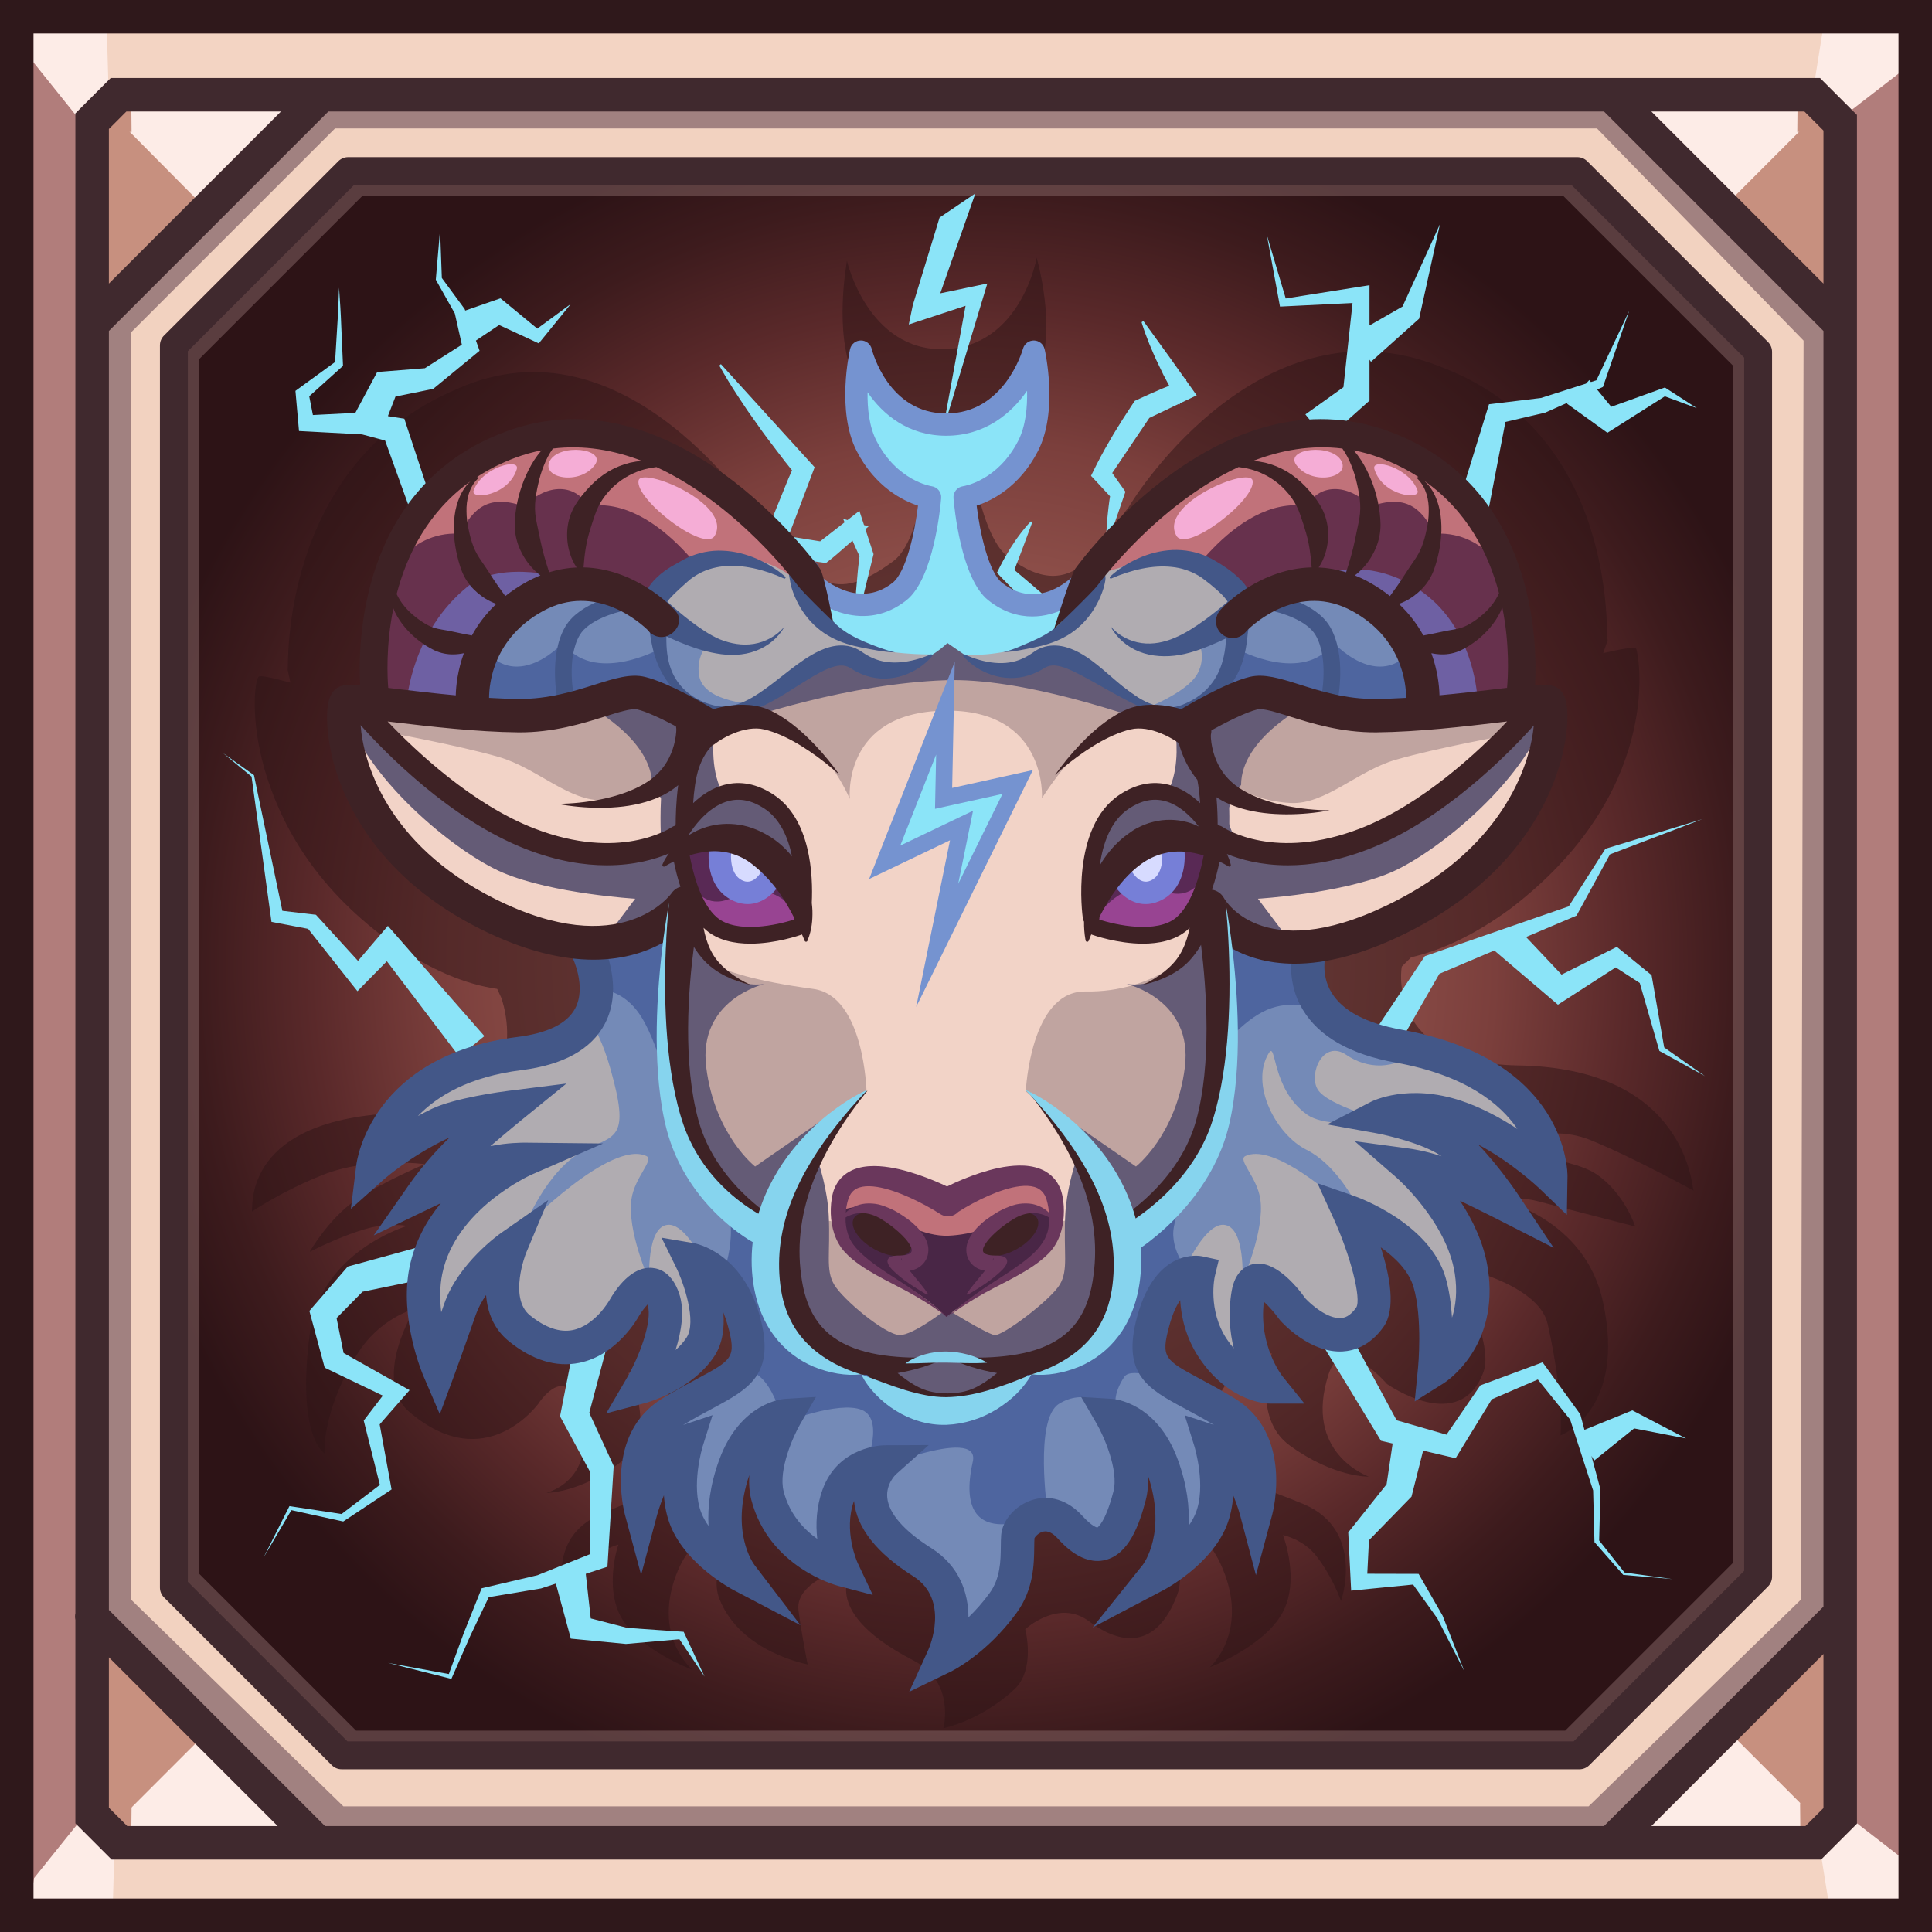 <?xml version="1.0" encoding="iso-8859-1"?>
<!-- Generator: Adobe Illustrator 15.0.0, SVG Export Plug-In . SVG Version: 6.00 Build 0)  -->
<!DOCTYPE svg PUBLIC "-//W3C//DTD SVG 1.1//EN" "http://www.w3.org/Graphics/SVG/1.1/DTD/svg11.dtd">
<svg version="1.1" xmlns:x="http://ns.adobe.com/Extensibility/1.0/" xmlns:i="http://ns.adobe.com/AdobeIllustrator/10.0/" xmlns:graph="http://ns.adobe.com/Graphs/1.0/"
	 xmlns="http://www.w3.org/2000/svg" xmlns:xlink="http://www.w3.org/1999/xlink" x="0px" y="0px" width="512px" height="512px"
	 viewBox="0 0 512 512" style="enable-background:new 0 0 512 512;" xml:space="preserve">
<g id="&#x418;&#x437;&#x43E;&#x431;&#x440;&#x430;&#x436;&#x435;&#x43D;&#x438;&#x435;_xA0_17_1_">
	<g id="&#x417;&#x430;&#x43B;&#x438;&#x432;&#x43A;&#x430;_&#x446;&#x432;&#x435;&#x442;&#x43E;&#x43C;_1">
		<g>
			<rect x="3.699" y="4.439" style="fill-rule:evenodd;clip-rule:evenodd;fill:#B17D7B;" width="503.121" height="503.121"/>
		</g>
	</g>
	<g id="&#x417;&#x430;&#x43B;&#x438;&#x432;&#x43A;&#x430;_&#x446;&#x432;&#x435;&#x442;&#x43E;&#x43C;_5">
		<g>
			<path style="fill-rule:evenodd;clip-rule:evenodd;fill:#F3D4C3;" d="M484.624,25.156l20.717-20.717H3.699l20.717,20.717H484.624z
				 M24.416,486.844L3.699,507.561h501.642l-20.717-20.717H24.416z"/>
		</g>
	</g>
	
		<g id="&#x417;&#x430;&#x43B;&#x438;&#x432;&#x43A;&#x430;_&#x446;&#x432;&#x435;&#x442;&#x43E;&#x43C;_1_&#x43A;&#x43E;&#x43F;&#x438;&#x44F;_2">
		<g>
			<radialGradient id="SVGID_1_" cx="256.74" cy="256" r="228.076" gradientUnits="userSpaceOnUse">
				<stop  offset="0" style="stop-color:#95584F"/>
				<stop  offset="0.2" style="stop-color:#95584F"/>
				<stop  offset="0.418" style="stop-color:#91524C"/>
				<stop  offset="0.612" style="stop-color:#7B3F3C"/>
				<stop  offset="0.764" style="stop-color:#5A292A"/>
				<stop  offset="0.897" style="stop-color:#3D1B1D"/>
				<stop  offset="1" style="stop-color:#2D1316"/>
			</radialGradient>
			<polygon style="fill-rule:evenodd;clip-rule:evenodd;fill:url(#SVGID_1_);" points="432.765,27.924 78.856,27.924 28.664,78.116 
				28.664,435.769 76.972,484.076 433.367,484.076 484.816,432.627 484.816,79.976 			"/>
		</g>
	</g>
	
		<g id="&#x417;&#x430;&#x43B;&#x438;&#x432;&#x43A;&#x430;_&#x446;&#x432;&#x435;&#x442;&#x43E;&#x43C;_1_&#x43A;&#x43E;&#x43F;&#x438;&#x44F;">
		<g>
			<path style="fill-rule:evenodd;clip-rule:evenodd;fill:#F2D2C0;" d="M25.109,24.37v463.26h463.26V24.37H25.109z M466.659,418.566
				l-47.353,47.353H91.283l-44.462-44.462V92.277l46.196-46.196h325.734l47.908,47.907V418.566z"/>
		</g>
	</g>
	<g id="&#x424;&#x438;&#x433;&#x443;&#x440;&#x430;_3">
		<g>
			<path style="fill-rule:evenodd;clip-rule:evenodd;fill:#A18180;" d="M429.873,25.156l-344.047-1.48l-62.15,62.891v342.566
				l59.931,59.19l344.046-0.739l59.931-59.191V84.347L429.873,25.156z M477.226,423.954l-56.231,54.751H91.006l-56.231-54.751
				V88.046l54.012-54.012h334.428l54.751,56.231L477.226,423.954z"/>
		</g>
	</g>
	<g id="&#x417;&#x430;&#x43B;&#x438;&#x432;&#x43A;&#x430;_&#x446;&#x432;&#x435;&#x442;&#x43E;&#x43C;_6">
		<g>
			<path style="fill-rule:evenodd;clip-rule:evenodd;fill:#C7907F;" d="M23.676,86.566l62.52-62.752l-62.52-0.139V86.566z
				 M487.584,23.63l-62.521,0.139l62.521,62.752V23.63z M22.196,488.37l62.521-0.139l-62.521-62.752V488.37z M425.803,488.971
				l62.521,0.139v-62.89L425.803,488.971z"/>
		</g>
	</g>
	
		<g id="&#x417;&#x430;&#x43B;&#x438;&#x432;&#x43A;&#x430;_&#x446;&#x432;&#x435;&#x442;&#x43E;&#x43C;_6_&#x43A;&#x43E;&#x43F;&#x438;&#x44F;">
		<g>
			<path style="fill-rule:evenodd;clip-rule:evenodd;fill:#FDECE7;" d="M27.964,485.886l56.753,2.346L55.27,458.579L27.964,485.886z
				 M54.694,55.434l31.502-31.619l-59.314,3.562L54.694,55.434z M425.803,488.971l59.314-3.113l-28.158-28.158L425.803,488.971z
				 M485.117,26.582l-60.054-2.813l31.376,31.491L485.117,26.582z"/>
		</g>
	</g>
	<g id="&#x424;&#x438;&#x433;&#x443;&#x440;&#x430;_1">
		<g>
			<path style="fill-rule:evenodd;clip-rule:evenodd;fill:#C7907F;" d="M34.774,487.769l0.093-9.156h-8.417L34.774,487.769z
				 M477.04,477.873l0.093,9.155l8.323-9.155H477.04z M476.393,25.804l-0.092,9.156h8.416L476.393,25.804z M26.451,34.96h8.417
				l-0.093-9.156L26.451,34.96z"/>
		</g>
	</g>
	<g id="&#x424;&#x438;&#x433;&#x443;&#x440;&#x430;_2">
		<g>
			<path style="fill-rule:evenodd;clip-rule:evenodd;fill:#FDECE7;" d="M22.597,480.813L9.026,497.72l-1.627,10.285l22.418-0.296
				l0.532-18.644l-3.492-6.957L22.597,480.813z M508.448,495.817l-18.855-14.581l-4.261,4.043l-3.068,4.209l2.646,16.529
				l23.688,1.353L508.448,495.817z M21.002,31.648l4.26-1.295l3.492-6.956L28.222,4.754L5.803,4.458l1.628,10.284L21.002,31.648z
				 M487.997,31.226l18.856-14.581l0.147-11.553l-23.687,1.353l-2.646,16.53l3.069,4.208L487.997,31.226z"/>
		</g>
	</g>
	<g id="&#x417;&#x430;&#x43B;&#x438;&#x432;&#x43A;&#x430;_&#x446;&#x432;&#x435;&#x442;&#x43E;&#x43C;_2">
		<g>
			<path style="fill-rule:evenodd;clip-rule:evenodd;fill:#2F181B;" d="M0,0v512h512V0H0z M503.121,503.121H8.878V8.879h494.243
				V503.121z"/>
		</g>
	</g>
	<g id="&#x417;&#x430;&#x43B;&#x438;&#x432;&#x43A;&#x430;_&#x446;&#x432;&#x435;&#x442;&#x43E;&#x43C;_3">
		<g>
			<path style="fill-rule:evenodd;clip-rule:evenodd;fill:#40292E;" d="M482.33,20.67H29.346l-9.369,9.369v397.468
				c-0.119,0.585-0.119,1.188,0,1.771v53.925l9.606,9.605h453.025l9.507-9.507V30.455L482.33,20.67z M28.855,34.183l4.633-4.634
				h40.974L28.855,75.156V34.183z M33.726,483.931l-4.871-4.871v-39.857l44.728,44.729H33.726z M483.237,479.158l-4.772,4.772
				H437.63l45.607-45.607V479.158z M483.237,425.769l-58.162,58.162H86.139l-57.283-57.283V87.711l58.162-58.162h338.058
				l58.162,58.162V425.769z M483.237,75.156L437.63,29.549h40.558l5.05,5.05V75.156z"/>
		</g>
	</g>
	
		<g id="&#x417;&#x430;&#x43B;&#x438;&#x432;&#x43A;&#x430;_&#x446;&#x432;&#x435;&#x442;&#x43E;&#x43C;_4_&#x43A;&#x43E;&#x43F;&#x438;&#x44F;" style="opacity:0.502;">
		<g>
			<path style="fill-rule:evenodd;clip-rule:evenodd;fill:#876867;" d="M465.59,92.913l-47.243-47.244
				c-0.685-0.685-1.612-1.068-2.579-1.068H94.545c-0.968,0-1.896,0.384-2.58,1.068L46.409,91.227
				c-0.684,0.684-1.069,1.611-1.069,2.579v324.619c0,0.968,0.385,1.896,1.069,2.579l43.847,43.847
				c0.684,0.684,1.612,1.068,2.579,1.068h323.479c0.968,0,1.896-0.385,2.579-1.068l46.696-46.696
				c0.685-0.685,1.069-1.612,1.069-2.58V95.493C466.659,94.525,466.274,93.598,465.59,92.913z M459.363,414.063l-44.56,44.56H94.346
				l-41.709-41.709V95.316l43.419-43.419h318.201l45.106,45.106V414.063z"/>
		</g>
	</g>
	<g id="&#x417;&#x430;&#x43B;&#x438;&#x432;&#x43A;&#x430;_&#x446;&#x432;&#x435;&#x442;&#x43E;&#x43C;_4">
		<g>
			<path style="fill-rule:evenodd;clip-rule:evenodd;fill:#40292E;" d="M468.534,90.633l-47.907-47.907
				c-0.693-0.694-1.635-1.084-2.615-1.084H92.277c-0.981,0-1.922,0.39-2.616,1.084L43.465,88.922
				c-0.693,0.693-1.083,1.635-1.083,2.615v329.18c0,0.981,0.39,1.922,1.083,2.615l44.463,44.463
				c0.694,0.693,1.634,1.084,2.615,1.084h328.023c0.981,0,1.922-0.391,2.615-1.084l47.353-47.353
				c0.694-0.694,1.084-1.635,1.084-2.616V93.248C469.618,92.268,469.229,91.326,468.534,90.633z M462.22,416.295l-45.186,45.185
				H92.075L49.78,419.185V93.07l44.029-44.03h322.67l45.74,45.741V416.295z"/>
		</g>
	</g>
</g>
<g id="&#x413;&#x440;&#x443;&#x43F;&#x43F;&#x430;_43_1_">
	<g id="&#x424;&#x438;&#x433;&#x443;&#x440;&#x430;_187_&#x43A;&#x43E;&#x43F;&#x438;&#x44F;_5" style="opacity:0.502;">
		<g>
			<path style="fill-rule:evenodd;clip-rule:evenodd;fill:#2D1316;" d="M407.905,318.428c7.747,2.079,25.477,6.623,25.447,6.603
				c-0.005-0.005-2.813-8.807-10.305-13.871c-7.009-4.751-28.046-6.136-28.135-6.178c0.05-0.002,13.551-8.141,26.573-2.853
				c11.604,4.704,27.336,13.429,27.348,13.422c-0.482-0.236-1.225-32.644-46.845-33.209c-34.762-0.735-30.612-26.294-30.473-26.206
				c0.823-0.816,1.645-1.633,2.462-2.449c7.629-1.735,16.504-5.674,26.311-12.884c39.904-30.437,34.407-65.887,33.32-68.881
				c-0.399-0.594-3.65,0.009-8.733,1.146c0.396-1.143,0.792-2.283,1.188-3.42c-0.666-0.446,3.271-54.936-44.807-72.653
				c-46.183-18.116-79.466,32.651-82.231,37.532c-7.34,8.783-13.896,26.894-31.961,13.006c-7.848-6.116-10.418-31.086-10.449-31.063
				c-0.035,0.022,12.314-2.265,18.571-17.494c4.989-12.204-0.488-30.728-0.468-30.725c0.092-0.069-4.145,23.676-24.502,24.295
				c-20.278,0.516-25.775-23.456-25.77-23.427c0.062-0.024-3.704,19.114,1.997,31.203c7.193,15.058,19.564,16.495,19.55,16.488
				c0.034-0.023-1.019,25.741-9.215,31.864c-18.221,13.583-21.747,1.82-33.377-7.82c-2.856-4.444-37.603-57.867-82.316-37.759
				c-47.242,19.985-44.562,73.721-44.852,74.435c0.241,1.119,0.482,2.241,0.724,3.365c-4.94-1.296-8.092-2.054-8.488-1.501
				c-0.245,0.345-0.5,1.214-0.687,2.524c-0.047,0.328-0.089,0.684-0.126,1.065c-0.037,0.383-0.068,0.791-0.094,1.225
				c-0.049,0.868-0.073,1.838-0.059,2.899c0.055,4.247,0.685,9.966,2.555,16.605c3.817,13.194,12.248,30.488,32.953,45.589
				c10.927,7.884,20.608,11.598,28.755,12.764c0.308,0.672,0.616,1.344,0.925,2.015c0.129-0.176,10.985,29.452-23.706,30.8
				c-45.704,0.393-41.766,25.725-42.264,26.23c0.011-0.017,7.886-5.412,18.873-9.769c12.368-4.885,26.926-2.816,26.939-2.829
				c-0.026,0.028-11.762,4.996-18.44,9.639c-7.103,4.942-12.037,13.605-12.037,13.612c-0.011,0.003,8.218-4.288,15.516-6.266
				c5.435-1.465,10.271-0.635,10.27-0.634c-0.114,0.128-22.899,6.719-25.729,28.339c-3.66,27.863,3.977,31.988,3.906,31.964
				c0.034,0.017-0.97-10.469,8.526-26.104c6.035-9.893,15.391-12.214,15.395-12.227c-0.061-0.002-11.463,18.609-1.487,27.315
				c20.283,17.387,34.161-2.183,34.185-2.104c-0.02,0.004,6.838-10.62,10.402,0.011c6.797,20.034-8.221,23.486-8.207,23.563
				c0.02-0.011,8.979,0.117,19.982-8.389c9.925-7.597,1.691-23.316,1.69-23.374c0-0.04,9.903-1.162,15.023,14.204
				c5.413,15.692-3.796,14.699-23.038,23.564c-15.173,7.071-8.002,24.844-8.005,24.711c0.001,0.004,1.46-5.849,5.354-11.477
				c3.028-4.379,8.029-5.516,8.027-5.515c-0.025,0.001-3.943,11.492,1.02,19.741c4.976,8.384,18.594,13.419,18.593,13.417
				c0.066-0.004-11.092-9.092-3.766-26.452c5.105-11.931,16.218-12.333,16.202-12.306c-0.038,0.024-8.556,11.833-5.25,20.027
				c5.668,14.221,23.37,17.251,23.371,17.324c-0.007,0.036-1.751-8.928-2.425-14.319c-1.129-8.458,15.382-12.184,15.41-12.183
				c-0.066-0.063-12.42,11.346,15.263,25.554c11.025,5.81,7.675,17.973,7.714,17.867c0.013-0.051,9.537-1.809,18.71-10.21
				c5.844-5.315,2.998-16.009,2.989-16.044c-0.022,0.046,8.854-8.259,17.032-2.01c8.155,6.142,17.811,7.514,23.295-7.262
				c3.166-8.594-5.878-20.545-5.883-20.549c-0.001-0.02,11.465,0.004,17.214,12.274c8.38,17.913-2.786,27.675-2.771,27.646
				c-0.016,0.013,14.328-5.463,19.241-14.371c4.851-8.763,0.177-20.68,0.179-20.671c0.001-0.001,5.373,1.051,8.861,5.562
				c4.481,5.798,6.513,11.916,6.512,11.912c0.025,0.145,6.562-18.712-9.881-25.674c-20.709-8.692-30.063-7.265-24.498-23.667
				c5.352-16.038,16.024-16.333,16.027-16.286c0.017,0.063-5.689,16.896,4.822,24.449c11.706,8.478,20.889,8.21,20.885,8.212
				c-0.023-0.085-17.521-6.083-10.607-27.234c3.579-11.209,15.428,2.691,15.44,2.686c-0.045-0.03,19.389,13.759,25.599-3.267
				c2.896-8.094-8.055-28.087-8.033-28.113c0.057,0.042,22.593,4.492,25.024,15.521c4.376,19.618,3.398,29.475,3.386,29.477
				c0.074,0.049,17.53-6.577,11.278-35.323c-4.72-22.338-27.581-27.23-27.671-27.28
				C397.155,317.795,402.155,316.901,407.905,318.428z"/>
		</g>
	</g>
	<g id="&#x417;&#x430;&#x43B;&#x438;&#x432;&#x43A;&#x430;_&#x446;&#x432;&#x435;&#x442;&#x43E;&#x43C;_135">
		<g>
			<path style="fill-rule:evenodd;clip-rule:evenodd;fill:#8BE4F8;" d="M103.772,394.712l-0.173-0.945l-2.981-16.284l6.125-7.011
				l1.8-2.061l-2.513-1.416l-14.972-8.438l-1.864-9.253l6.876-6.981l17.071-3.518l-2.007-8.362l-17.777,4.88l-1.201,0.329
				l-0.657,0.76l-8.298,9.595l-1.213,1.402l0.427,1.586l3.261,12.091l0.368,1.366l1.108,0.533l14.295,6.88l-4.442,5.802
				l-0.612,0.801l0.214,0.854l4.061,16.188l-10.147,7.72l-13.457-2.042l-0.36-0.056l-0.15,0.299l-6.698,13.309l7.36-12.534
				l13.387,2.928l0.357,0.078l0.355-0.234l11.729-7.781L103.772,394.712z M181.181,432.444l-0.656-0.046l-14.292-0.992l-9.68-2.505
				l-1.317-11.825l4.292-1.404l1.448-0.473l0.104-1.676l1.511-24.342l0.043-0.689l-0.374-0.814l-6.097-13.257l4.599-17.331
				l-8.38-1.934l-3.692,18.772l-0.278,1.415l0.572,1.057l7.305,13.492l0.07,21.969l-13.949,5.594l-14.049,3.289l-0.72,0.17
				l-0.242,0.605l-4.469,11.193l-2.08,5.688l-1.902,5.245l-16.125-2.958l16.366,4.12l0.433,0.109l0.194-0.442l4.841-11.005
				l4.87-10.212l13.783-2.292l0.077-0.014l0.187-0.061l3.731-1.221l3.34,12.282l0.625,2.303l1.893,0.182l12.352,1.191l0.363,0.035
				l0.029-0.003l14.134-1.242l6.674,9.896l-5.321-11.414L181.181,432.444z M71.948,244.311l1.238,0.235l8.465,1.607l11.261,14.229
				l1.812,2.29l2.177-2.216l5.623-5.718l19.183,25.272l6.664-5.438l-23.17-26.454l-2.407-2.749l-2.234,2.615l-5.686,6.656
				L84.282,243.03l-0.55-0.604l-0.671-0.08l-8.231-0.973l-7.496-35.806l-0.031-0.146l-0.101-0.071l-8.094-5.771l7.557,6.228
				l5.129,37.37L71.948,244.311z M398.954,111.816l10.227-2.384l0.294-0.069l0.074-0.032l6.11-2.718l-0.363,0.388l8.791,6.328
				l1.892,1.361l1.375-0.871l13.85-8.785l8.477,3.129l-8.125-5.249l-0.34-0.22l-0.603,0.216l-13.607,4.896l-3.759-4.566l1.039-0.462
				l0.508-0.226l0.142-0.408l6.829-19.779l-8.7,18.417l-1.457,0.466l-0.429-0.521l-0.882,0.939l-11.896,3.805l-12.22,1.478
				l-1.584,0.19l-0.557,1.806l-8.729,28.275l8.342,2.086L398.954,111.816z M417.793,242.651l0.229-0.419l8.638-15.818l24.454-9.32
				l-25.374,7.75l-0.288,0.089l-0.195,0.305l-9.537,14.96l-37.301,12.915l-0.82,0.284l-0.591,0.883l-23.43,35.079l7.31,4.533
				l20.57-35.833l14.55-6.17l14.898,12.695l1.959,1.67l1.869-1.206l13.444-8.679l6.374,4.128l5.099,17.676l0.096,0.328l0.229,0.128
				l11.854,6.546l-10.799-7.59l-3.247-18.606l-0.097-0.555l-0.585-0.476l-7.572-6.16l-1.053-0.855l-1.435,0.72l-13.214,6.631
				l-9.41-9.961l12.84-5.444L417.793,242.651z M79.086,112.502l0.153,1.723l1.949,0.104l14.747,0.788l6.117,1.629l10.98,30.421
				l5.846-0.697l-11.033-33.377l-0.688-2.129l-1.863-0.293l-2.497-0.393l2.008-5.179l9.134-1.865l0.87-0.178l0.416-0.343
				l10.666-8.772l1.2-0.987l-0.439-1.23l-0.526-1.471l6.156-4.119l9.212,4.272l1.287,0.597l0.643-0.789l7.841-9.646l-8.875,6.521
				l-8.712-7.175l-1.043-0.858l-2.029,0.706l-7.318,2.548l-0.052-0.146l-0.099-0.276l-0.072-0.098l-5.972-8.125l-0.465-12.801
				l-1.116,13.055l-0.017,0.195l0.144,0.256l4.895,8.704l1.864,8.271l-9.799,6.236l-10.915,0.874l-1.725,0.138l-1.022,1.909
				l-4.772,8.916l-11.242,0.572l-0.971-4.969l8.541-7.693l0.412-0.371l-0.02-0.443l-0.446-10.14
				c-0.117-3.38-0.343-6.771-0.587-10.139c-0.109,3.389-0.236,6.753-0.472,10.131l-0.579,9.578l-9.793,7.123l-0.711,0.518
				l0.094,1.054L79.086,112.502z M356.023,102.617l-10.077,7.205l5.372,6.716l10.285-9.181l1.33-1.187V95.329l0.4,0.554
				l11.918-10.675l0.831-0.744l0.122-0.553l5.393-24.479l-9.911,21.804l-8.753,5.018l0.001-8.074l0.002-2.596l-2.34,0.37
				l-19.86,3.144l-5.004-16.799l3.333,18.148l0.147,0.803l0.922-0.045l18.307-0.9L356.023,102.617z M314.324,100.82l0.105-0.394
				c-0.102,0.037-0.199,0.081-0.301,0.119l-4.192-5.895l-6.935-9.586l-0.471,0.33c0.59,1.998,1.313,3.898,2.064,5.782
				c0.79,1.854,1.556,3.726,2.451,5.507l1.297,2.704l1.402,2.629c0.04,0.075,0.08,0.149,0.12,0.225
				c-0.565,0.231-1.143,0.438-1.704,0.678c-2.074,0.861-4.115,1.795-6.156,2.73l-1.281,0.587l-0.813,1.217
				c-1.674,2.507-3.287,5.056-4.848,7.638c-1.521,2.609-3.046,5.216-4.403,7.934l-1.532,3.072l1.61,1.715
				c1.154,1.229,2.267,2.487,3.438,3.703l-0.186,1.194c-0.182,1.134-0.269,2.299-0.408,3.447c-0.146,1.146-0.22,2.315-0.295,3.485
				c-0.089,1.164-0.114,2.351-0.109,3.546l0.543,0.182c1.488-4.281,3.02-8.549,4.455-12.848l0.072-0.217l-0.133-0.188l-3.363-4.762
				l9.832-14.595l7.911-3.772c0.046,0.077,0.087,0.156,0.132,0.232l0.09-0.338l3.879-1.85l0.541-0.258l-0.346-0.485L314.324,100.82z
				 M433.064,378.547l13.748,2.659l-13.597-7.119l-0.619-0.323l-1.246,0.507l-11.453,4.655l-1.041-3.876l-0.06-0.229l-0.186-0.253
				l-9.002-12.423l-0.81-1.116l-1.384,0.514l-14.48,5.365l-0.623,0.229l-0.442,0.644l-8.535,12.422l-13.209-3.812l-20.632-38.175
				l-7.457,4.28l23.21,38.129l0.729,1.2l1.209,0.282l1.883,0.44l-1.604,10.803l-9.43,11.832l-0.734,0.922l0.046,0.899l0.61,12.183
				l0.118,2.348l2.126-0.208l14.286-1.4l6.439,8.991l7.121,13.919l-5.731-14.656l-0.007-0.018l-0.048-0.086l-5.947-10.354
				l-0.364-0.634l-0.868-0.002l-12.735-0.031l0.445-8.874l10.731-11l0.545-0.559l0.278-1.102l2.8-11.086l6.633,1.549l1.975,0.462
				l0.989-1.609l8.602-14.008l12.2-5.247l8.557,10.614l6.097,18.794l0.346,13.448l0.005,0.24l0.139,0.157l7.387,8.415l0.094,0.107
				l0.126,0.012l12.936,1.102l-12.722-1.746l-6.719-8.497l0.345-13.406l0.003-0.116l-0.044-0.16l-2.342-8.719l0.727,1.235
				L433.064,378.547z M229.342,140.252c0.279-0.251,0.564-0.494,0.84-0.75l-1.204-0.361l-1.038-3.168l-0.196-0.599l-0.5,0.39
				l-2.652,2.061l-1.162-0.349l0.403,0.938l-6.486,5.041l-8.404-1.339c1.126-2.884,2.201-5.787,3.307-8.679l3.534-9.336l0.104-0.276
				l-0.196-0.216l-24.644-27.104l-0.426,0.384c1.53,2.729,3.144,5.385,4.84,7.965l2.559,3.855l2.664,3.764
				c1.747,2.535,3.625,4.952,5.476,7.393c1.205,1.633,2.467,3.214,3.739,4.785l-0.961,2.166l-1.88,4.625
				c-1.216,3.097-2.56,6.145-3.671,9.282l-2.148,6.063l6.152,0.841l9.34,1.275l2.168,0.297l1.653-1.3
				c0.837-0.657,1.617-1.385,2.426-2.075l2.409-2.099c0.176-0.155,0.355-0.308,0.532-0.463c0.589,1.389,1.215,2.764,1.862,4.133
				l-0.396,3.312l-0.41,4.64c-0.158,1.54-0.21,3.106-0.309,4.662c-0.115,1.552-0.091,3.137-0.143,4.702l0.557,0.135l4.395-17.894
				l0.025-0.105l-0.035-0.106L229.342,140.252z M268.816,151.047c1.615-4.226,3.232-8.45,4.769-12.707l-0.4-0.155
				c-0.892,0.892-1.667,1.827-2.416,2.773c-0.721,0.957-1.448,1.912-2.075,2.905l-0.979,1.477l-0.881,1.513
				c-0.596,1.007-1.179,2.017-1.697,3.053l-0.941,1.876l1.916,2.014c2.504,2.634,5.188,5.057,8.025,7.302l-0.361,1.136
				c-0.329,1.344-0.71,2.666-0.997,4.027c-0.263,1.371-0.554,2.73-0.712,4.147c-0.205,1.397-0.309,2.837-0.313,4.319l0.395,0.17
				c2.274-4.964,4.426-9.979,6.615-14.979l0.113-0.261l-0.22-0.193C275.413,156.615,272.115,153.83,268.816,151.047z
				 M249.179,77.738l9.307-26.49L249,57.652l-7.104,23.24l-1.061,5.101l4.639-1.524l10.411-3.423l-6.15,33.567l10.925-36.187
				l0.992-3.29l-3.596,0.75L249.179,77.738z"/>
		</g>
	</g>
	<g id="&#x424;&#x438;&#x433;&#x443;&#x440;&#x430;_187_&#x43A;&#x43E;&#x43F;&#x438;&#x44F;_2">
		<g>
			<path style="fill-rule:evenodd;clip-rule:evenodd;fill:#F2D3C7;" d="M388.699,296.887c10.006,5.865,23.615,16.158,23.615,16.158
				s1.026-28.66-39.765-36.003c-29.911-5.384-25.182-25.961-25.182-25.961l2.181-1.774c6.572-0.604,14.385-2.846,23.636-7.709
				c38.772-20.385,39.222-53.218,37.5-55.955c-0.356-0.566-3.791-0.293-8.992,0.294l1.488-2.938c0,0,6.263-50.059-36.051-65.742
				c-40.533-15.022-73.745,26.328-75.735,29.64c-6.778,6.853-12.735,20.946-27.448,9.297c-6.442-5.101-8.093-24.979-8.093-24.979
				s10.555-1.437,16.816-13.576c5.019-9.733,1.512-25.017,1.512-25.017s-5.366,19.343-23.202,19.343
				c-17.835,0-22.602-19.343-22.602-19.343s-3.507,15.283,1.512,25.017c6.261,12.14,16.816,13.576,16.816,13.576
				s-1.288,20.374-8.093,24.979c-15.174,10.266-18.086,0.938-28.217-6.93c-1.989-3.312-34.433-47.029-74.967-32.007
				c-42.313,15.684-36.051,65.742-36.051,65.742l0.985,2.882c-4.918-0.547-8.143-0.785-8.488-0.237
				c-1.722,2.737-1.272,35.57,37.5,55.955c10.186,5.355,18.642,7.549,25.6,7.854l0.862,1.629c0,0,10.603,23.651-19.308,29.036
				c-40.792,7.343-38.135,30.621-38.135,30.621s7.582-6.603,17.588-12.468c11.316-6.634,23.988-6.69,23.988-6.69
				s-10.135,5.96-16.118,11.226c-6.309,5.552-10.82,14.206-10.82,14.206s7.571-5.352,14.049-8.246
				c4.843-2.164,9.075-2.087,9.075-2.087s-20.157,9.461-23.072,29.475c-3.73,25.616,2.868,28.368,2.868,28.368
				s-0.396-9.417,8.401-25.077c5.577-9.926,13.74-13.3,13.74-13.3s-10.187,18.43-1.675,25.313
				c17.33,14.016,29.259-5.418,29.259-5.418s5.827-10.578,8.615-0.77c5.314,18.69-7.385,23.372-7.385,23.372
				s7.586-0.528,16.773-9.466c8.262-8.039,1.677-22.484,1.677-22.484s8.021-1.738,11.987,12.8
				c4.113,15.079-3.111,14.471-19.274,24.316c-12.823,7.811-7.965,25.861-7.965,25.861s1.646-6.229,5.186-12.22
				c2.756-4.665,6.93-6.046,6.93-6.046s-3.771,11.953-0.175,20.781c3.631,8.915,14.628,14.705,14.628,14.705
				s-8.454-10.554-1.686-29.071c4.636-12.687,13.494-13.242,13.494-13.242s-7.169,12.358-4.855,21.255
				c4.014,15.428,18.324,19.306,18.324,19.306s-1.052-10.383-1.441-16.277c-0.616-9.335,12.573-13.274,12.573-13.274
				s-10.121,11.809,11.741,28.46c8.747,6.662,5.788,21.787,5.788,21.787s7.867-2.526,15.228-12.62
				c4.682-6.421,2.393-18.469,2.393-18.469s6.903-8.918,13.33-1.876c6.428,7.042,14.003,8.392,18.018-7.036
				c2.314-8.896-4.855-21.255-4.855-21.255s8.858,0.556,13.494,13.242c6.768,18.518-1.686,29.071-1.686,29.071
				s10.997-5.79,14.628-14.705c3.596-8.828-0.176-20.781-0.176-20.781s4.174,1.381,6.931,6.046c3.54,5.991,5.186,12.22,5.186,12.22
				s4.858-18.051-7.965-25.861c-16.164-9.846-23.387-9.237-19.274-24.316c3.966-14.538,12.325-13.691,12.325-13.691
				s-4.31,14.938,3.953,22.976c9.187,8.938,16.342,9.497,16.342,9.497s-13.744-7.449-8.43-26.14
				c2.788-9.809,12.182,3.999,12.182,3.999s15.225,14.423,20.464-0.025c2.489-6.865-6.042-25.775-6.042-25.775
				s18.526,6.91,20.197,16.898c2.965,17.716,1.882,26.338,1.882,26.338s14.317-3.675,10.588-29.291
				c-2.915-20.013-22.272-27.599-22.272-27.599s4.232-0.077,9.075,2.087c6.478,2.895,21.645,9.66,21.645,9.66
				s-1.897-8.009-8.206-13.56c-5.983-5.266-23.99-9.504-23.99-9.504S377.383,290.253,388.699,296.887z"/>
		</g>
	</g>
	<g id="&#x424;&#x438;&#x433;&#x443;&#x440;&#x430;_196">
		<g>
			<path style="fill-rule:evenodd;clip-rule:evenodd;fill:#C0A4A0;" d="M149.956,186.971c-21.639,7.398-54.639-1.082-54.639-1.082
				l6.928,8.123c0,0,19.049,3.431,30,6.611c10.136,2.944,18.635,11.905,27.782,11.441c13.266-0.672,24.718-9.139,25.329-19.533
				C185.561,189.053,178.757,177.123,149.956,186.971z M229.638,289.213c0,0-0.602-25.329-14.09-27.138
				c-31.117-4.173-30.376-10.317-30.376-10.317s-4.907,28.198,1.139,45.753c5.351,15.532,21.924,24.913,21.924,24.913
				s2.297-9.6,7.819-18.168C221.222,296.236,229.638,289.213,229.638,289.213z M225.209,211.72c0,0-2.21-22.928,25.096-23.389
				c27.308-0.462,25.827,23.204,25.827,23.204s9.207-15.047,19.752-20.107c7.291-3.501,18.626,2.579,18.626,2.579
				s-6.961-10.722-23.226-16.585c-15.449-5.568-40.245-6.293-40.245-6.293s-18.436-1.79-31.113,2.619
				c-12.784,4.446-19.811,15.093-19.811,15.093s9.405,3.701,16.069,9.777C222.011,203.93,225.209,211.72,225.209,211.72z
				 M352.125,187.708c-28.802-9.847-35.605,2.083-35.4,5.562c0.611,10.395,12.063,18.861,25.329,19.533
				c9.146,0.463,17.646-8.497,27.781-11.441c10.951-3.182,30.001-6.611,30.001-6.611l6.928-8.123
				C406.764,186.627,373.763,195.106,352.125,187.708z M287.701,262.749c-14.668-0.254-15.857,26.464-15.857,26.464
				s8.415,7.023,13.583,15.043c5.522,8.568,7.819,18.168,7.819,18.168s16.574-9.381,21.924-24.913
				c6.047-17.555,1.139-45.753,1.139-45.753S306.092,263.068,287.701,262.749z M251.571,333.217
				c-19.833,0-36.924-19.659-36.924-3.113s16.077,29.959,35.909,29.959c19.833,0,35.909-13.413,35.909-29.959
				S271.402,333.217,251.571,333.217z"/>
		</g>
	</g>
	<g id="&#x424;&#x438;&#x433;&#x443;&#x440;&#x430;_195">
		<g>
			<path style="fill-rule:evenodd;clip-rule:evenodd;fill:#645B76;" d="M359.748,223.344c-20.706,8.582-32.188,2.859-33.969-4.983
				c0.017-1.279,0.013-2.739-0.029-4.303c0.426-2.078,1.465-4.152,3.152-6.028c0-12.546,17.712-21.402,17.712-21.402
				c-14.53-7.011-30.997,3.69-30.997,3.69s0.594,0.462,1.357,1.371c-0.674-0.153-1.342-0.247-1.973-0.302
				c-2.775-4.897-8.699-12.543-20.283-17.319c-15.48-6.382-45.154-5.891-45.154-5.891s-20.215-1.93-34.036,3.789
				c-12.576,5.204-22.431,14.421-27.138,19.384c-0.889-0.05-2.142-0.053-3.498,0.147c0.686-0.786,1.2-1.18,1.2-1.18
				s-16.467-10.701-30.997-3.69c0,0,17.712,8.856,17.712,21.402c1.031,1.146,1.81,2.368,2.369,3.618
				c-0.184,3.57-0.144,6.81-0.069,8.999c-3.353,6.562-14.519,10.418-33.146,2.697c-24.978-10.353-45.309-33.58-50.706-36.578
				c4.382,18.773,29.542,39.256,42.037,44.524c13.238,5.581,35.045,6.884,35.045,6.884l-9.553,12.661c0,0,12.802-2.506,20.117-8.366
				c-1.304,8.975-4.088,33.767,1.543,52.79c6.645,22.447,25.712,32.516,25.712,32.516s0.27-0.97,0.785-2.576
				c-1.207,8.119-1.193,17.657,3.693,26.354c5.321,9.471,19.715,8.505,21.543,10.954c6.213,8.325,15.524,10.141,19.499,10.104
				c3.694-0.033,12.863-3.722,17.945-10.149c1.456-1.843,17.441-2.588,21.652-10.909c4.062-8.026,4.783-16.408,4.002-23.933
				c2.305-1.301,19.247-11.458,25.434-32.36c5.744-19.403,2.733-44.809,1.467-53.309c7.183,6.233,20.746,8.885,20.746,8.885
				l-9.553-12.661c0,0,21.808-1.303,35.046-6.884c12.495-5.269,37.654-25.751,42.037-44.524
				C405.057,189.764,384.726,212.991,359.748,223.344z M309.378,257.71c-4.508,4.234-10.827,3.043-10.827,3.043
				s17.71,4.099,15.449,22.088c-2.26,17.989-12.959,26.299-12.959,26.299l-28.783-19.927c0,0,7.555,6.515,13.511,16.498
				c-1.304,3.714-3.187,10.063-3.479,16.497c-0.46,10.047,0.888,14.229-1.418,18.195c-2.307,3.967-15.17,13.754-17.322,13.4
				s-12.678-6.889-12.678-6.889s-8.92,7.044-12.508,6.889c-3.89-0.17-15.016-9.434-17.322-13.4
				c-2.307-3.967-0.958-8.148-1.418-18.195c-0.316-6.906-2.464-13.729-3.76-17.282c5.875-9.539,13.036-15.713,13.036-15.713
				l-28.783,19.927c0,0-10.699-8.31-12.959-26.299c-2.26-17.989,15.45-22.088,15.45-22.088s-6.319,1.191-10.827-3.043
				c-5.26-4.941-9.51-12.858-11.346-16.597c2.244-2.23,3.65-4.88,3.421-7.989c-0.311-4.216-1.491-7.986-2.228-9.998
				c-0.028-0.307-0.071-0.786-0.121-1.4c4.067-0.855,9.378-1.355,13.643,0.401c10.449,4.302,17.743,16.9,17.743,16.9
				c-2.398-30.675-11.532-29.798-21.08-28.322c-3.515-5.904-2.906-13.964-2.417-17.473c9.742-3.506,35.635-11.977,60.888-12.957
				c20.319-0.79,49.19,9.068,61.233,13.576c0.463,3.77,0.827,11.271-2.496,16.854c-9.549-1.476-18.682-2.353-21.08,28.322
				c0,0,7.295-12.599,17.743-16.9c4.569-1.882,10.352-1.178,14.505-0.216c-0.043,0.52-0.08,0.942-0.105,1.215
				c-0.736,2.012-1.917,5.782-2.229,9.998c-0.216,2.934,1.03,5.455,3.055,7.604C319.195,244.272,314.833,252.586,309.378,257.71z"/>
		</g>
	</g>
	<g id="&#x424;&#x438;&#x433;&#x443;&#x440;&#x430;_188">
		<g>
			<path style="fill-rule:evenodd;clip-rule:evenodd;fill:#8BE4F8;" d="M250.794,188.503l-16.021,37.762l18.789-6.365l-3.167,24.908
				l17.773-36.624l-18.173,3.044L250.794,188.503z M262.909,156.673c-7.273-6.879-6.333-23.922-6.333-23.922
				s11.188-4.406,14.875-12.7c4.974-11.192,1.638-25.815,1.638-25.815s-7.358,19.433-22.303,19.433
				c-14.945,0-23.04-20.286-23.04-20.286s-3.03,15.162,1.422,25.228c4.012,9.071,15.967,13.035,15.967,13.035
				s-1.749,20.872-9.727,27.024c-7.306,5.634-20.901-3.408-20.901-3.408s0.116,11.578,8.142,16.444s10.705,6.543,16.59,5.089
				c7.594-1.877,11.824-6.403,11.824-6.403l5.881,4.059c0,0,11.821,2.464,18.901-1.706c6.35-3.74,8.037-14.161,8.037-14.161
				S269.222,162.645,262.909,156.673z"/>
		</g>
	</g>
	<g id="&#x424;&#x438;&#x433;&#x443;&#x440;&#x430;_191">
		<g>
			<path style="fill-rule:evenodd;clip-rule:evenodd;fill:#492646;" d="M279.601,318.499c-1.464-15.81-23.456-0.565-29.298-0.504
				c-5.843,0.062-23.898-14.581-28.099-1.482c-4.422,13.787,8.419,19.756,18.299,24.763c5.664,2.871,10.292,7.717,10.292,7.717
				s6.221-5.308,14.739-9.513C274.272,335.164,280.489,328.096,279.601,318.499z"/>
		</g>
	</g>
	<g id="&#x424;&#x438;&#x433;&#x443;&#x440;&#x430;_191_&#x43A;&#x43E;&#x43F;&#x438;&#x44F;">
		<g>
			<path style="fill-rule:evenodd;clip-rule:evenodd;fill:#C1727A;" d="M279.601,318.499c-1.464-15.81-23.456-0.565-29.298-0.504
				c-5.843,0.062-23.898-14.581-28.099-1.482c-0.552,1.721-0.834,3.319-0.888,4.81c3.748-1.542,7.878-2.211,11.474-0.376
				c5.125,2.616,12.02,6.788,18.549,6.527c6.322-0.253,13.101-2.65,19.259-5.675c3.277-1.608,6.307-1.086,8.969,0.493
				C279.699,321.074,279.723,319.813,279.601,318.499z"/>
		</g>
	</g>
	<g id="&#x424;&#x438;&#x433;&#x443;&#x440;&#x430;_192">
		<g>
			<path style="fill-rule:evenodd;clip-rule:evenodd;fill:#3E2225;" d="M235.949,323.287c-4.12-2.367-8.445-2.571-9.661-0.455
				c-1.215,2.115,1.139,5.75,5.259,8.116c4.12,2.367,8.445,2.571,9.661,0.455C242.424,329.288,240.069,325.654,235.949,323.287z
				 M274.852,322.832c-1.217-2.116-5.541-1.912-9.661,0.455s-6.475,6.001-5.259,8.116c1.215,2.116,5.54,1.912,9.66-0.455
				C273.712,328.582,276.066,324.947,274.852,322.832z"/>
		</g>
	</g>
	<g id="&#x424;&#x438;&#x433;&#x443;&#x440;&#x430;_189">
		<g>
			<path style="fill-rule:evenodd;clip-rule:evenodd;fill:#984492;" d="M200.526,224.045c-8.147-5.185-20.336-0.517-20.336-0.517
				s0.375,14.582,7.025,20.511c10.671,9.512,25.448,0.154,25.448,0.154S208.615,229.192,200.526,224.045z M302.168,222.94
				c-9.891,4.908-13.089,22.544-13.089,22.544s13.925,5.188,23.134-0.229c7.295-4.291,9.432-21.234,9.432-21.234
				S312.601,217.762,302.168,222.94z"/>
		</g>
	</g>
	<g id="&#x424;&#x438;&#x433;&#x443;&#x440;&#x430;_189_&#x43A;&#x43E;&#x43F;&#x438;&#x44F;">
		<g>
			<path style="fill-rule:evenodd;clip-rule:evenodd;fill:#592955;" d="M200.526,224.045c-8.147-5.185-20.336-0.517-20.336-0.517
				s1.648,20.625,14.429,14.122c11.572-5.889,18.044,6.543,18.044,6.543S208.615,229.192,200.526,224.045z M302.168,222.94
				c-9.891,4.908-13.089,22.544-13.089,22.544s7.099-14.087,19.306-9.386c11.525,4.438,13.26-12.078,13.26-12.078
				S312.601,217.762,302.168,222.94z"/>
		</g>
	</g>
	<g id="&#x424;&#x438;&#x433;&#x443;&#x440;&#x430;_190">
		<g>
			<path style="fill-rule:evenodd;clip-rule:evenodd;fill:#D7DBFF;" d="M197.872,221.868c-4.5,0-8.149,3.455-8.149,7.718
				s3.648,7.719,8.149,7.719c4.501,0,8.149-3.456,8.149-7.719S202.373,221.868,197.872,221.868z M304.039,222.514
				c-3.744,0-6.78,3.091-6.78,6.903s3.036,6.903,6.78,6.903c3.746,0,6.781-3.091,6.781-6.903S307.785,222.514,304.039,222.514z"/>
		</g>
	</g>
	<g id="&#x424;&#x438;&#x433;&#x443;&#x440;&#x430;_194">
		<g>
			<path style="fill-rule:evenodd;clip-rule:evenodd;fill:#C1727A;" d="M133.092,118.472
				c-37.793,13.796-34.823,66.633-34.823,66.633l26.569,2.999c0,0-1.65-23.159,18.768-31.063
				c20.881-8.082,31.418,7.445,31.418,7.445s18.722,1.973,27.977-0.995c10.252-3.289,11.139-11.552,11.139-11.552
				S176.876,102.489,133.092,118.472z M368.204,118.472c-43.784-15.982-81.047,33.468-81.047,33.468s0.888,8.263,11.14,11.552
				c9.254,2.968,27.976,0.995,27.976,0.995s10.538-15.527,31.419-7.445c20.417,7.903,18.767,31.063,18.767,31.063l26.569-2.999
				C403.027,185.104,405.998,132.268,368.204,118.472z"/>
		</g>
	</g>
	<g id="&#x424;&#x438;&#x433;&#x443;&#x440;&#x430;_194_&#x43A;&#x43E;&#x43F;&#x438;&#x44F;">
		<g>
			<path style="fill-rule:evenodd;clip-rule:evenodd;fill:#67314D;" d="M155.803,134.118c-3.667-6.527-11.775-5.519-16.826,0.132
				c-11.439-4.151-14.207,2.811-17.369,7.171c-13.607-0.6-20.864,12.289-21.717,20.385c-0.854,8.095-0.791,23.299-0.791,23.299
				l26.568,2.999c0,0-1.65-23.159,18.768-31.063c20.881-8.082,31.418,7.445,31.418,7.445l15.36-5.42
				C191.214,159.066,175.222,131.073,155.803,134.118z M402.236,161.806c-0.854-8.096-8.11-20.984-21.718-20.385
				c-3.162-4.36-5.93-11.322-17.369-7.171c-5.051-5.65-13.159-6.659-16.825-0.132c-19.42-3.045-35.412,24.948-35.412,24.948
				l15.36,5.42c0,0,10.538-15.527,31.419-7.445c20.417,7.903,18.767,31.063,18.767,31.063l26.569-2.999
				C403.027,185.104,403.09,169.9,402.236,161.806z"/>
		</g>
	</g>
	<g id="&#x424;&#x438;&#x433;&#x443;&#x440;&#x430;_187_&#x43A;&#x43E;&#x43F;&#x438;&#x44F;_3">
		<g>
			<path style="fill-rule:evenodd;clip-rule:evenodd;fill:#B0ACB1;" d="M275.718,175.096c11.142-5.331,26.154,12.315,35.103,15.222
				s18.174-7.703,23.986-7.427c5.812,0.277,16.113,5.578,29.856,7.003c9.047,0.938,14.793-3.267,14.793-3.267
				s-8.651-24.98-21.059-30.171c-17.009-7.116-28.389,6.555-28.389,6.555s-0.09-12.007-13.329-14.587
				c-11.529-2.248-26.57,4.393-26.57,4.393s0.156,14.192-20.035,19.104c-9.361,2.277-14.448,1.509-14.448,1.509
				S265.039,180.205,275.718,175.096z M388.699,296.887c10.006,5.865,23.615,16.158,23.615,16.158s1.026-28.66-39.765-36.003
				c-24.781-4.461-25.784-19.339-25.399-24.315c-2.607-0.081-5.141-0.393-7.254-1.083c-9.591-3.132-17.268-8.927-17.268-8.927
				s3.523,31.559-3.814,55.037c-5.205,16.658-22.017,27.622-22.017,27.622s-0.257,18.676-6.726,27.243
				c-7.15,9.47-20.582,8.92-20.582,8.92s-2.57,9.29-16.254,10.241c-13.654,0.949-19.909-9.503-19.909-9.503
				s-14.39-0.149-20.097-7.244c-7.656-9.519-7.21-26.705-7.21-26.705s-20.123-12.047-24.987-30.288
				c-6.658-24.967,1.37-58.275,1.37-58.275s-5.839,5.057-14.452,8.22c-3.877,1.425-8.226,2.528-12.014,3.341
				c1.008,2.485,8.738,23.725-19.411,28.792c-40.792,7.343-38.135,30.621-38.135,30.621s7.582-6.603,17.588-12.468
				c11.316-6.634,23.988-6.69,23.988-6.69s-10.135,5.96-16.118,11.226c-6.309,5.552-10.82,14.206-10.82,14.206
				s7.571-5.352,14.049-8.246c4.843-2.164,9.075-2.087,9.075-2.087s-20.157,9.461-23.072,29.475
				c-3.73,25.616,2.868,28.368,2.868,28.368s-0.396-9.417,8.401-25.077c5.577-9.926,13.74-13.3,13.74-13.3
				s-10.187,18.43-1.675,25.313c17.33,14.016,29.259-5.418,29.259-5.418s5.827-10.578,8.615-0.77
				c5.314,18.69-7.385,23.372-7.385,23.372s7.586-0.528,16.773-9.466c8.262-8.039,1.677-22.484,1.677-22.484
				s8.021-1.738,11.987,12.8c4.113,15.079-3.111,14.471-19.274,24.316c-12.823,7.811-7.965,25.861-7.965,25.861
				s1.646-6.229,5.186-12.22c2.756-4.665,6.93-6.046,6.93-6.046s-3.771,11.953-0.175,20.781
				c3.631,8.915,14.628,14.705,14.628,14.705s-8.454-10.554-1.686-29.071c4.636-12.687,13.494-13.242,13.494-13.242
				s-7.169,12.358-4.855,21.255c4.014,15.428,18.324,19.306,18.324,19.306s-1.052-10.383-1.441-16.277
				c-0.616-9.335,12.573-13.274,12.573-13.274s-10.121,11.809,11.741,28.46c8.747,6.662,5.788,21.787,5.788,21.787
				s7.867-2.526,15.228-12.62c4.682-6.421,2.393-18.469,2.393-18.469s6.903-8.918,13.33-1.876
				c6.428,7.042,14.003,8.392,18.018-7.036c2.314-8.896-4.855-21.255-4.855-21.255s8.858,0.556,13.494,13.242
				c6.768,18.518-1.686,29.071-1.686,29.071s10.997-5.79,14.628-14.705c3.596-8.828-0.176-20.781-0.176-20.781
				s4.174,1.381,6.931,6.046c3.54,5.991,5.186,12.22,5.186,12.22s4.858-18.051-7.965-25.861
				c-16.164-9.846-23.387-9.237-19.274-24.316c3.966-14.538,12.325-13.691,12.325-13.691s-4.31,14.938,3.953,22.976
				c9.187,8.938,16.342,9.497,16.342,9.497s-13.744-7.449-8.43-26.14c2.788-9.809,12.182,3.999,12.182,3.999
				s15.225,14.423,20.464-0.025c2.489-6.865-6.042-25.775-6.042-25.775s18.526,6.91,20.197,16.898
				c2.965,17.716,1.882,26.338,1.882,26.338s14.317-3.675,10.588-29.291c-2.915-20.013-22.272-27.599-22.272-27.599
				s4.232-0.077,9.075,2.087c6.478,2.895,21.645,9.66,21.645,9.66s-1.897-8.009-8.206-13.56c-5.983-5.266-23.99-9.504-23.99-9.504
				S377.383,290.253,388.699,296.887z M159.249,184.874c13.1-6.135,22.51,3.967,22.51,3.967s10.875,2.104,19.117-2.173
				c7.588-3.938,13.668-13.655,20.367-11.296c20.799,7.325,25.417-1.951,25.417-1.951s-11.834,0.313-21.613-3.308
				c-9.779-3.621-13.951-16.144-13.951-16.144s-10.124-10.685-28.942-4.404c-13.212,4.409-5.652,11.23-5.652,11.23
				s-16.224-11.759-33.752-5.19c-14.561,5.456-18.694,32.036-18.694,32.036S146.148,191.009,159.249,184.874z"/>
		</g>
	</g>
	<g id="&#x424;&#x438;&#x433;&#x443;&#x440;&#x430;_187_&#x43A;&#x43E;&#x43F;&#x438;&#x44F;_4">
		<g>
			<path style="fill-rule:evenodd;clip-rule:evenodd;fill:#748AB7;" d="M316.279,187.935c7.726-1.442,15.383-5.193,18.527-5.044
				c5.812,0.277,16.113,5.578,29.856,7.003c9.047,0.938,14.793-3.267,14.793-3.267s-8.651-24.98-21.059-30.171
				c-17.009-7.116-28.389,6.555-28.389,6.555l-13.054,5.547c0,0,3.264,4.938,0.312,10.104c-2.952,5.166-14.564,9.441-14.564,9.441
				S309.721,189.16,316.279,187.935z M347.15,252.727c-2.607-0.081-5.141-0.393-7.254-1.083c-9.591-3.132-17.268-8.927-17.268-8.927
				s3.523,31.559-3.814,55.037c-5.205,16.658-22.017,27.622-22.017,27.622s-0.257,18.676-6.726,27.243
				c-7.15,9.47-20.582,8.92-20.582,8.92s-2.57,9.29-16.254,10.241c-13.654,0.949-19.909-9.503-19.909-9.503
				s-14.39-0.149-20.097-7.244c-7.656-9.519-7.21-26.705-7.21-26.705s-20.123-12.047-24.987-30.288
				c-6.658-24.967,1.37-58.275,1.37-58.275s-5.839,5.057-14.452,8.22c-3.877,1.425-8.226,2.528-12.014,3.341
				c0.623,1.534,3.796,10.215-0.481,17.827c2.261,3.035,4.46,7.531,6.336,14.153c5.279,18.634,1.253,17.431-6.695,21.405
				c-10.333,5.166-16.237,20.665-16.237,20.665s22.91-23.397,32.413-19.027c2.216,1.02-3.042,5.538-3.92,11.382
				c-1.259,8.386,4.718,21.668,4.718,21.668s-0.856-14.383,4.94-14.812c3.688-0.273,7.671,5.986,10.706,12.233
				c2.682,0.611,7.022,3.127,9.625,12.672c4.113,15.079-3.111,14.471-19.274,24.316c-12.823,7.811-7.965,25.861-7.965,25.861
				s1.646-6.229,5.186-12.22c2.756-4.665,6.93-6.046,6.93-6.046s-3.771,11.953-0.175,20.781
				c3.631,8.915,14.628,14.705,14.628,14.705s-8.454-10.554-1.686-29.071c4.636-12.687,13.494-13.242,13.494-13.242
				s-7.169,12.358-4.855,21.255c4.014,15.428,18.324,19.306,18.324,19.306s-1.052-10.383-1.441-16.277
				c-0.616-9.335,12.573-13.274,12.573-13.274s-10.121,11.809,11.741,28.46c8.747,6.662,5.788,21.787,5.788,21.787
				s7.867-2.526,15.228-12.62c4.682-6.421,2.393-18.469,2.393-18.469s6.903-8.918,13.33-1.876
				c6.428,7.042,14.003,8.392,18.018-7.036c2.314-8.896-4.855-21.255-4.855-21.255s8.858,0.556,13.494,13.242
				c6.768,18.518-1.686,29.071-1.686,29.071s10.997-5.79,14.628-14.705c3.596-8.828-0.176-20.781-0.176-20.781
				s4.174,1.381,6.931,6.046c3.54,5.991,5.186,12.22,5.186,12.22s4.858-18.051-7.965-25.861
				c-16.164-9.846-23.387-9.237-19.274-24.316c1.958-7.18,4.987-10.6,7.553-12.23c3.061-6.39,7.144-12.954,10.918-12.675
				c5.796,0.429,4.94,14.812,4.94,14.812s5.977-13.282,4.718-21.668c-0.878-5.844-6.136-10.362-3.919-11.382
				c6.738-3.099,20.21,7.76,27.482,14.342c0.791,0.325,2.05,0.868,3.57,1.61c-2.291-4.784-7.424-13.863-14.877-17.59
				c-8.055-4.027-15.082-17.296-10.002-25.629c2.053-3.369,0.658,9.555,10.11,16.272c4.208,2.991,13.059,2.468,18.226,1.483
				c3.197,0-12.783-3.649-15.414-8.202c-2.396-4.146,1.504-13.256,7.654-9.073c5.254,3.572,12.84,4.468,19.388-1.78
				c-1.181-0.266-2.399-0.514-3.658-0.74C347.769,272.581,346.766,257.703,347.15,252.727z M181.758,188.841l19.117-2.173
				c0,0-14.288-0.255-15.588-7.536c-1.015-5.684,2.789-9.02,2.789-9.02l-11.576-9.316c0,0-16.224-11.759-33.752-5.19
				c-14.561,5.456-18.694,32.036-18.694,32.036s22.095,3.367,35.195-2.768C172.348,178.739,181.758,188.841,181.758,188.841z"/>
		</g>
	</g>
	<g id="&#x424;&#x438;&#x433;&#x443;&#x440;&#x430;_193">
		<g>
			<path style="fill-rule:evenodd;clip-rule:evenodd;fill:#4E659F;" d="M299.012,377.775c0,0-0.974-1.366-2.645-2.932
				C297.379,376.83,299.012,377.775,299.012,377.775z M158.418,262.229c0,0,6.71-0.569,11.626,7.397
				c5.223,8.462,8.67,25.491,8.67,25.491l1.476-50.924l-20.665,5.903L158.418,262.229z M149.193,170.391
				c-6.643,6.642-15.499,9.595-21.403,0.738c-2.952,8.856-3.69,14.76-3.69,14.76s8.844,7.579,27.321-0.25
				c12.885-5.459,31.537,2.603,31.537,2.603l-8.395-16.144C174.563,172.098,157.311,181.461,149.193,170.391z M374.844,171.129
				c-5.904,8.856-14.761,5.903-21.402-0.738c-8.119,11.07-25.369,1.707-25.369,1.707l-8.396,16.144c0,0,18.651-8.062,31.536-2.603
				c18.478,7.829,27.321,0.25,27.321,0.25S377.796,179.985,374.844,171.129z M321.152,241.241l1.938,37.178
				c0,0,5.982-7.896,12.646-10.793c6.383-2.774,13.461-0.555,13.461-0.555l-3.689-16.236
				C345.508,250.835,330.84,252.034,321.152,241.241z M315.986,309.14l-21.033,18.404c0,0,3.51,13.731-3.678,23.932
				c-6.154,8.736-22.522,11.539-22.522,11.539s-9.634,10.082-18.515,9.727c-9.545-0.382-18.386-11.202-18.386-11.202
				s-15.363-0.587-20.667-7.764c-7.003-9.475-4.426-26.186-4.426-26.186l-18.451-14.761c9.364,8.303,3.69,23.617,3.69,23.617
				s6.643,18.45,2.952,27.307c8.856-3.69,12.546,13.284,12.546,13.284s14.713-5.867,20.85-3.413c6.75,2.7,0.184,17.066,0.184,17.066
				s31.499-13.338,29.272-3.335c-5.903,26.505,19.807,13.299,19.807,13.299s-3.566-24.534,3.027-28.617
				c6.559-4.061,12.473-0.247,15.73,2.807c-1.069-2.101-1.442-5.367,1.57-9.95c1.963-2.986,12.422,1.488,12.422,1.488
				s-9.272-4.468-6.182-16.18c3.692-13.995,11.348-12.465,11.348-12.465s-5.69-6.148-4.414-12.688
				C312.742,316.687,315.986,309.14,315.986,309.14z"/>
		</g>
	</g>
	
		<g id="&#x417;&#x430;&#x43B;&#x438;&#x432;&#x43A;&#x430;_&#x446;&#x432;&#x435;&#x442;&#x43E;&#x43C;_128_&#x43A;&#x43E;&#x43F;&#x438;&#x44F;">
		<g>
			<path style="fill-rule:evenodd;clip-rule:evenodd;fill:#435788;" d="M262.896,178.86c2.99,1.01,6.475,1.137,9.684,0.133
				c0.797-0.252,1.578-0.562,2.328-0.921c0.378-0.177,0.744-0.374,1.104-0.582l0.945-0.565c0.82-0.447,1.639-0.642,2.623-0.564
				c1.982,0.142,4.428,1.288,6.848,2.545c4.906,2.569,9.971,5.755,15.347,8.243c2.698,1.201,5.603,2.295,8.761,2.245
				c1.567,0.041,3.166-0.395,4.574-0.805c1.445-0.435,2.877-0.985,4.272-1.673c2.778-1.376,5.378-3.461,7.249-6.149
				c1.885-2.679,2.961-5.836,3.518-8.913c0.282-1.523,0.447-3.126,0.585-4.489c0.058-0.448,0.169-0.908,0.306-1.406
				c0.244-0.139,0.486-0.27,0.73-0.412c0.257-0.151,0.523-0.342,0.754-0.551c1.822-1.651,1.959-4.468,0.307-6.29
				c-0.383-0.422-0.832-0.744-1.313-0.984c-0.04-0.103-0.074-0.211-0.117-0.311c-0.863-1.964-2.098-3.294-3.295-4.434
				c-1.215-1.133-2.474-2.064-3.75-2.916c-0.635-0.431-1.277-0.836-1.931-1.214c-0.429-0.255-0.596-0.356-1.041-0.6
				c-0.396-0.222-0.759-0.398-1.133-0.581c-2.999-1.452-6.358-2.042-9.548-1.912c-3.205,0.151-6.249,0.966-9.02,2.201
				c-2.77,1.246-5.32,2.83-7.51,4.86c-0.09,0.083-0.121,0.216-0.07,0.335c0.064,0.151,0.238,0.222,0.391,0.156l0.02-0.009
				c5.26-2.254,10.9-3.626,16.072-3.051c2.578,0.257,4.969,1.086,7.079,2.335c0.962,0.558,2.084,1.484,3.146,2.32
				c1.05,0.855,2.056,1.724,2.921,2.593c0.67,0.677,1.236,1.365,1.604,1.964c-1.945,1.694-4.031,3.364-6.126,4.89
				c-2.562,1.843-5.161,3.542-7.921,4.689c-2.701,1.153-5.732,1.801-8.746,1.38c-2.998-0.408-6.027-1.896-8.199-4.384
				c1.521,2.939,4.266,5.351,7.578,6.662c3.338,1.325,7.083,1.474,10.674,0.879c3.564-0.628,6.846-1.951,9.982-3.32
				c0.791-0.355,1.57-0.717,2.344-1.086c-0.033,0.638-0.077,1.259-0.145,1.89c-0.277,2.622-0.893,5.107-2.007,7.377
				c-1.097,2.271-2.774,4.312-4.948,5.895c-1.077,0.802-2.271,1.481-3.531,2.044c-1.288,0.604-2.502,0.979-3.834,1.085
				c-2.651,0.187-5.388-0.684-7.828-2.03c-4.97-2.715-8.783-7.077-13.663-10.619c-1.234-0.882-2.55-1.714-4.036-2.403
				c-1.482-0.679-3.154-1.244-5.065-1.335c-1.897-0.102-4.013,0.415-5.632,1.522l-0.875,0.604c-0.254,0.173-0.514,0.336-0.773,0.495
				c-0.523,0.318-1.064,0.6-1.622,0.841c-4.423,2.079-10.113,1.275-15.336-1.104l-0.023-0.011c-0.104-0.047-0.23-0.031-0.321,0.05
				c-0.124,0.109-0.134,0.298-0.024,0.421C257.262,176.151,259.887,177.87,262.896,178.86z M336.753,161.815
				c2.507,0.457,9.526,2.511,11.868,6.474c3.638,6.151,1.541,16.437,1.52,16.539c-0.25,1.196,0.515,2.37,1.711,2.622
				c0.155,0.032,0.308,0.047,0.459,0.047c1.023,0,1.942-0.713,2.163-1.755c0.103-0.489,2.479-12.063-2.041-19.706
				c-3.84-6.497-14.438-8.495-14.888-8.576c-1.195-0.22-2.354,0.577-2.574,1.78C334.752,160.443,335.549,161.597,336.753,161.815z
				 M209.473,154.501c0.107,0.604,0.208,0.909,0.327,1.33c0.118,0.391,0.246,0.769,0.38,1.141c0.272,0.743,0.577,1.462,0.913,2.161
				c0.672,1.398,1.477,2.721,2.398,3.947c0.927,1.225,1.976,2.348,3.126,3.332c0.584,0.492,1.164,0.936,1.828,1.388
				c0.569,0.362,1.247,0.796,1.885,1.127c2.605,1.375,5.313,2.148,8.013,2.681c2.701,0.517,6.149,1.245,8.848,1.272
				c-2.626-0.598-5.916-1.887-8.345-2.922c-2.417-1.04-4.728-2.313-6.603-3.902c-0.484-0.401-0.867-0.791-1.327-1.285
				c-0.359-0.415-0.75-0.899-1.091-1.378c-0.683-0.97-1.248-2.006-1.701-3.08c-0.447-1.078-0.787-2.193-1.014-3.321
				c-0.112-0.563-0.197-1.129-0.252-1.686c-0.026-0.278-0.046-0.555-0.056-0.822c-0.006-0.237-0.016-0.593,0.019-0.656
				c0.433-0.793,0.611-1.737,0.441-2.697c-0.398-2.245-2.54-3.744-4.786-3.346c-2.246,0.396-3.744,2.54-3.346,4.785L209.473,154.501
				z M281.939,168.914c2.594-1.359,4.992-3.38,6.828-5.835c0.922-1.227,1.728-2.549,2.4-3.946c0.336-0.7,0.641-1.419,0.912-2.161
				c0.273-0.777,0.508-1.434,0.707-2.447l0.115-0.586c0.08-0.416,0.091-0.854,0.023-1.296c-0.322-2.066-2.256-3.481-4.323-3.161
				c-2.065,0.32-3.481,2.256-3.161,4.322c0.049,0.318,0.01,0.978-0.039,1.501c-0.055,0.557-0.139,1.123-0.251,1.687
				c-0.225,1.128-0.565,2.243-1.012,3.321c-0.909,2.148-2.247,4.154-4.133,5.755c-1.849,1.571-4.179,2.856-6.592,3.892
				c-2.429,1.034-4.879,2.239-7.505,2.836c2.698-0.028,5.306-0.672,8.008-1.189C276.623,171.069,279.313,170.306,281.939,168.914z
				 M371.405,272.871c-9.317-1.677-15.54-4.962-18.497-9.761c-3.037-4.929-1.598-9.95-1.548-10.122
				c0.742-2.33-0.545-4.821-2.876-5.563c-2.329-0.745-4.82,0.546-5.563,2.876c-0.113,0.357-2.732,8.86,2.332,17.269
				c4.302,7.139,12.573,11.855,24.583,14.018c18.573,3.344,27.751,10.897,32.283,17.597c-4.293-2.819-9.429-5.644-14.864-7.458
				c-14.047-4.692-23.541,0.06-23.938,0.264l-11.618,5.985l12.864,2.309c3.226,0.58,12.854,2.876,17.469,6.138
				c-4.297-1.452-8.175-1.988-8.377-2.016l-14.646-1.976l11.151,9.708c0.133,0.115,13.22,11.643,15.358,25.266
				c0.75,4.769,0.281,8.675-0.717,11.793c-0.235-3.581-0.738-7.352-1.718-10.663c-4.282-14.508-23.348-21.286-24.157-21.568
				l-9.783-3.4l4.302,9.423c4.485,9.829,7.388,21.263,5.975,23.519c-1.688,2.388-3.144,2.739-4.091,2.795
				c-3.569,0.212-7.863-3.586-9.313-5.128c-2.941-4.069-8.526-10.415-13.996-9.159c-1.712,0.394-4.718,1.842-5.618,7.126
				c-0.982,5.769-0.495,10.919,0.562,15.188c-0.6-0.702-1.2-1.489-1.795-2.371c-5.212-7.745-3.259-16.597-3.244-16.662l1.063-4.406
				l-4.43-0.96c-0.498-0.106-12.182-2.42-17.196,15.963c-4.192,15.37,2.859,19.156,12.618,24.397
				c2.299,1.235,4.877,2.619,7.752,4.338l-7.765-2.562l2.564,8.228c0.031,0.105,3.235,10.577,0.3,17.786
				c-0.472,1.157-1.109,2.26-1.85,3.298c0.283-4.851-0.352-10.728-2.832-17.514c-5.564-15.231-16.898-16.111-17.377-16.142
				l-8.26-0.516l4.152,7.158c1.623,2.797,5.915,12.093,4.4,17.916c-2.211,8.497-4.277,9.526-4.254,9.53
				c-0.027-0.001-1.27-0.115-4.023-3.133c-3.836-4.205-8.747-5.691-13.468-4.09c-4.307,1.463-7.669,5.309-7.993,9.145
				c-0.082,0.969-0.094,2.011-0.104,3.115c-0.042,3.742-0.093,8.397-2.995,12.378c-1.848,2.532-3.77,4.649-5.578,6.388
				c-0.028-6.511-2.37-13.624-9.889-18.375c-7.206-4.553-11.226-9.169-11.629-13.35c-0.349-3.627,2.205-6.078,2.271-6.144
				l8.724-7.783l-11.691,0.052c-0.499,0.003-12.287,0.187-16.467,11.782c-1.664,4.615-1.816,9.185-1.391,13.026
				c-3.558-2.534-7.325-6.52-8.892-12.542c-1.512-5.813,2.666-14.907,4.4-17.916l4.153-7.158l-8.259,0.516
				c-0.48,0.03-11.812,0.91-17.378,16.142c-2.48,6.786-3.113,12.665-2.832,17.514c-0.74-1.038-1.378-2.141-1.85-3.299
				c-2.935-7.208,0.268-17.68,0.297-17.778l2.605-8.255l-7.801,2.582c2.875-1.719,5.452-3.104,7.751-4.338
				c9.759-5.241,16.811-9.027,12.618-24.397c-4.655-17.07-17.022-19.357-17.546-19.447l-8.533-1.448l3.818,7.768
				c2.111,4.296,5.573,14.527,2.798,18.734c-0.813,1.233-1.814,2.318-2.9,3.269c1.568-4.952,2.483-10.561,0.915-15.078
				c-1.783-5.133-4.806-6.459-7.027-6.668c-5.57-0.555-9.752,5.683-11.352,8.466c-0.038,0.067-3.819,6.826-9.833,8.007
				c-3.44,0.671-7.241-0.643-11.292-3.921c-5.714-4.621-1.081-16.373-1.037-16.479l5.888-14.069l-12.507,8.729
				c-0.459,0.32-11.292,7.973-15.06,18.761c-0.273,0.781-0.535,1.53-0.788,2.251c-0.38-3.274-0.419-6.807,0.265-10.163
				c3.513-17.265,23.446-26.213,23.641-26.298l19.002-8.274l-20.725-0.215c-0.625,0.003-4.799-0.012-9.171,0.932
				c4.464-3.832,8.118-6.806,8.163-6.843l11.995-9.751l-15.338,1.921c-1.448,0.181-14.318,1.856-20.45,4.84
				c-1.233,0.602-2.42,1.216-3.556,1.835c5.075-5.27,13.501-10.406,27.444-12.156c11.085-1.39,18.508-5.508,22.062-12.236
				c5.233-9.907-0.47-21.253-0.715-21.731c-1.113-2.169-3.766-3.023-5.94-1.918c-2.174,1.104-3.042,3.766-1.948,5.945
				c0.039,0.077,3.85,7.8,0.753,13.603c-2.136,4.004-7.289,6.544-15.315,7.551c-38.647,4.849-42.524,32.682-42.67,33.864
				l-1.443,11.683l8.785-7.834c0.066-0.06,6.655-5.889,16.419-10.641c0.292-0.143,0.614-0.282,0.962-0.42
				c-5.875,5.55-10.273,11.823-10.473,12.109l-9.636,13.821l15.187-7.297c0.028-0.014,1.025-0.493,2.583-1.231
				c-3.757,4.6-6.925,10.244-8.295,16.975c-2.757,13.549,3.402,28.139,3.665,28.753l4.368,10.186l3.854-10.392
				c0.074-0.202,1.874-5.06,5.677-15.947c0.649-1.854,1.619-3.618,2.729-5.233c0.343,4.384,1.919,8.914,6.057,12.261
				c6.213,5.023,12.487,6.94,18.647,5.708c10.109-2.031,15.605-12.039,15.769-12.348c0.647-1.112,1.557-2.309,2.327-3.119
				c1.439,4.469-2.365,14.121-5.554,19.594l-5.413,9.257l10.367-2.74c0.5-0.132,12.312-3.34,18.31-12.438
				c2.204-3.342,2.695-7.502,2.365-11.574c0.427,1.029,0.818,2.165,1.161,3.421c2.338,8.572,1.335,9.111-8.265,14.267
				c-2.628,1.41-5.608,3.011-9.042,5.103c-15.48,9.43-10.171,29.927-9.938,30.795l4.295,15.949l4.26-15.964
				c0.01-0.034,0.595-2.196,1.777-5.101c0.191,2.731,0.717,5.533,1.782,8.149c4.192,10.292,16.16,16.687,16.667,16.953l17.737,9.314
				l-12.188-15.961c-0.272-0.357-6.478-8.739-1.369-23.814c-0.142,2.223-0.006,4.463,0.55,6.599
				c4.614,17.734,22.245,22.555,22.993,22.751l9.181,2.411l-4.052-8.584c-0.039-0.082-3.78-8.397-0.936-16.288
				c0.006-0.018,0.012-0.033,0.018-0.049c0.688,7.101,5.973,13.819,15.713,19.974c9.766,6.172,4.235,18.914,4.002,19.438
				l-5.084,11.178l11.047-5.36c0.383-0.187,9.468-4.675,17.388-15.536c4.572-6.269,4.646-13.026,4.695-17.498
				c0.01-0.902,0.02-1.689,0.063-2.312c0.202-0.44,1.12-1.496,2.39-1.759c1.168-0.236,2.422,0.354,3.717,1.772
				c1.641,1.797,6.625,7.258,12.648,5.767c6.256-1.549,9.026-9.313,10.74-15.904c0.557-2.136,0.691-4.377,0.551-6.6
				c5.109,15.076-1.098,23.456-1.339,23.774l-13.286,16.589l18.805-9.901c0.508-0.267,12.477-6.661,16.666-16.953
				c1.066-2.614,1.592-5.418,1.783-8.149c1.184,2.904,1.768,5.064,1.776,5.097l4.242,16.055l4.313-16.036
				c0.234-0.868,5.543-21.365-9.937-30.795c-3.434-2.092-6.413-3.69-9.041-5.103c-9.599-5.155-10.603-5.694-8.264-14.267
				c0.83-3.047,1.839-5.192,2.85-6.67c0.267,4.411,1.468,10.006,5.063,15.351c8.021,11.921,18.189,12.058,18.617,12.058h9.258
				l-5.811-7.207c-0.067-0.082-6.384-8.081-4.947-19.793c1.268,1.159,2.834,2.912,4.035,4.587l0.3,0.376
				c0.796,0.891,8.017,8.69,16.544,8.224c2.956-0.167,7.235-1.436,10.835-6.524c3.325-4.7,1.724-13.445-0.742-21.078
				c3.825,2.695,7.433,6.265,8.684,10.5c2.454,8.316,1.219,21.23,1.206,21.36l-0.887,8.981l7.646-4.792
				c0.614-0.385,14.994-9.665,11.712-30.563c-1.055-6.715-4.07-12.842-7.36-17.822c4.979,2.377,9.661,4.759,9.725,4.791
				l15.112,7.692l-9.422-14.1c-0.236-0.354-5.066-7.549-10.614-13.299c9.042,4.798,16.104,11.518,16.188,11.6l7.333,7.059
				l0.167-10.177C415.419,310.513,415.396,280.79,371.405,272.871z M149.952,187.497c0.151,0,0.305-0.015,0.458-0.047
				c1.195-0.252,1.962-1.426,1.711-2.622c-0.021-0.103-2.118-10.388,1.52-16.539c2.332-3.943,9.36-6.01,11.872-6.474
				c1.201-0.222,1.998-1.376,1.777-2.577s-1.37-1.996-2.574-1.778c-0.449,0.081-11.047,2.079-14.887,8.576
				c-4.52,7.644-2.144,19.217-2.041,19.706C148.009,186.784,148.928,187.497,149.952,187.497z M170.487,165.542
				c0.448,0.248,0.892,0.479,1.337,0.715c0.127,0.356,0.245,0.704,0.339,1.05c0.211,1.395,0.449,2.94,0.799,4.421
				c0.685,2.988,1.859,5.932,3.607,8.472c1.74,2.544,4.042,4.655,6.632,6.183c1.287,0.782,2.638,1.445,4.021,2.021
				c0.667,0.282,1.423,0.575,2.125,0.773c0.816,0.229,1.57,0.346,2.373,0.411c3.202,0.271,6.283-0.679,9.061-1.849
				c5.575-2.418,10.339-5.995,15.114-8.739c2.342-1.358,4.803-2.523,6.788-2.631c0.984-0.042,1.786,0.148,2.589,0.626
				c0.447,0.273,1.312,0.832,2.033,1.172c0.752,0.368,1.534,0.687,2.335,0.947c1.609,0.508,3.301,0.753,4.961,0.727
				c1.662-0.051,3.282-0.338,4.797-0.835c3.018-1.046,5.655-2.771,7.609-5.115c0.069-0.084,0.091-0.203,0.046-0.31
				c-0.065-0.152-0.241-0.225-0.394-0.159l-0.024,0.01c-5.321,2.258-10.905,2.957-15.291,0.983
				c-0.554-0.233-1.093-0.505-1.615-0.813c-0.562-0.325-0.899-0.569-1.667-1.075c-1.633-1.079-3.769-1.599-5.665-1.463
				c-1.914,0.103-3.576,0.685-5.065,1.344c-1.493,0.673-2.825,1.477-4.095,2.311c-5.013,3.365-9.127,7.336-13.897,10.122
				c-2.361,1.376-4.92,2.393-7.528,2.428c-0.639,0.003-1.323-0.057-1.91-0.172c-0.699-0.15-1.31-0.323-1.999-0.534
				c-1.325-0.421-2.598-0.99-3.785-1.697c-1.171-0.729-2.261-1.576-3.213-2.554c-0.922-1.006-1.742-2.099-2.351-3.309
				c-1.252-2.407-1.77-5.105-1.916-7.816c-0.047-0.848-0.048-1.692-0.038-2.555c1.054,0.487,2.115,0.963,3.2,1.422
				c3.173,1.313,6.457,2.502,10.009,3.107c3.468,0.636,7.175,0.569,10.475-0.676c3.284-1.227,6.053-3.552,7.635-6.449
				c-2.112,2.53-5.115,4.103-8.141,4.596c-3.053,0.502-6.122-0.063-8.947-1.176c-2.771-1.17-5.369-3.003-7.895-4.901
				c-2.088-1.602-4.17-3.352-6.091-5.115c0.422-0.582,1.028-1.239,1.701-1.925c0.872-0.859,1.847-1.762,2.869-2.657
				c0.521-0.474,0.985-0.896,1.56-1.373c0.496-0.39,1.013-0.725,1.544-1.051c2.112-1.322,4.558-2.075,7.153-2.37
				c5.216-0.524,10.879,0.871,16.078,3.237l0.017,0.008c0.116,0.052,0.256,0.027,0.345-0.073c0.109-0.122,0.099-0.31-0.024-0.419
				c-2.218-1.981-4.786-3.513-7.545-4.747c-2.773-1.186-5.796-2.009-8.977-2.129c-3.174-0.167-6.479,0.5-9.474,1.877
				c-0.745,0.349-1.461,0.767-2.164,1.181c-0.624,0.326-1.339,0.734-1.985,1.112c-1.305,0.81-2.593,1.707-3.8,2.852
				c-1.205,1.136-2.381,2.532-3.162,4.503c-0.007,0.019-0.013,0.04-0.02,0.059c-0.909,0.372-1.708,1.026-2.22,1.952
				C167.546,161.632,168.328,164.349,170.487,165.542z"/>
		</g>
	</g>
	
		<g id="&#x417;&#x430;&#x43B;&#x438;&#x432;&#x43A;&#x430;_&#x446;&#x432;&#x435;&#x442;&#x43E;&#x43C;_128_&#x43A;&#x43E;&#x43F;&#x438;&#x44F;_2">
		<g>
			<path style="fill-rule:evenodd;clip-rule:evenodd;fill:#7593D0;" d="M253.019,175.387l-22.69,57.563l21.43-10.261l-8.958,44.147
				l30.917-62.754l-21.384,4.727L253.019,175.387z M265.672,210.397l-11.732,23.81l3.927-19.353l-19.285,9.235l9.503-24.111
				l-0.295,14.371L265.672,210.397z M288.525,152.598c-1.168-1.133-3.039-1.107-4.174,0.064c-0.375,0.385-9.253,9.338-18.798,1.778
				c-3.533-2.796-5.849-13.135-6.729-20.439c3.983-1.311,11.329-4.92,16.242-14.446c5.452-10.572,1.92-26.364,1.767-27.03
				c-0.302-1.314-1.456-2.254-2.806-2.288c-1.342-0.023-2.547,0.854-2.914,2.152c-0.199,0.701-5.032,17.187-20.359,17.187
				c-15.259,0-19.562-16.405-19.735-17.097c-0.327-1.327-1.555-2.268-2.89-2.246c-1.368,0.011-2.548,0.959-2.854,2.292
				c-0.153,0.666-3.688,16.458,1.764,27.03c4.914,9.527,12.26,13.137,16.244,14.446c-0.879,7.302-3.191,17.638-6.73,20.44
				c-9.523,7.538-19.439-1.973-19.852-2.375c-1.156-1.146-3.027-1.138-4.174,0.021s-1.139,3.026,0.02,4.174
				c4.794,4.751,16.75,11.456,27.67,2.809c7.236-5.728,9.024-24.883,9.204-27.048c0.13-1.564-0.988-2.958-2.544-3.17
				c-0.089-0.012-9.095-1.352-14.59-12.004c-1.949-3.779-2.439-8.626-2.371-12.896c4.1,5.98,10.848,11.528,20.839,11.528
				c10.197,0,17.187-5.8,21.43-11.92c0.104,4.362-0.355,9.393-2.365,13.288c-5.424,10.518-14.237,11.951-14.59,12.004
				c-1.557,0.212-2.674,1.605-2.544,3.17c0.18,2.165,1.968,21.32,9.206,27.048c3.952,3.13,7.949,4.299,11.655,4.299
				c6.561,0,12.203-3.665,15.045-6.596C289.725,155.602,289.696,153.732,288.525,152.598z"/>
		</g>
	</g>
	<g id="&#x417;&#x430;&#x43B;&#x438;&#x432;&#x43A;&#x430;_&#x446;&#x432;&#x435;&#x442;&#x43E;&#x43C;_129">
		<g>
			<path style="fill-rule:evenodd;clip-rule:evenodd;fill:#767FD7;" d="M205.842,229.673c-1.437-0.774-3.224-0.235-3.999,1.199
				c-0.082,0.153-2.053,3.738-4.906,2.543c-4.243-1.769-3.073-8.566-3.061-8.635c0.295-1.599-0.759-3.136-2.357-3.436
				c-1.6-0.309-3.146,0.752-3.447,2.355c-0.804,4.276-0.32,12.283,6.594,15.165c1.228,0.512,2.393,0.73,3.485,0.73
				c4.413,0,7.628-3.58,8.89-5.925C207.814,232.236,207.278,230.445,205.842,229.673z M313.681,223.7
				c-0.302-1.6-1.844-2.646-3.435-2.352c-1.599,0.294-2.658,1.832-2.37,3.432c0.012,0.069,1.184,6.866-3.06,8.635
				c-2.739,1.146-4.695-2.164-4.916-2.559c-0.775-1.424-2.563-1.953-3.99-1.184c-1.436,0.773-1.972,2.563-1.199,3.999
				c1.263,2.344,4.479,5.924,8.891,5.924c1.094,0,2.258-0.22,3.486-0.73C314.002,235.983,314.485,227.977,313.681,223.7z"/>
		</g>
	</g>
	<g id="&#x417;&#x430;&#x43B;&#x438;&#x432;&#x43A;&#x430;_&#x446;&#x432;&#x435;&#x442;&#x43E;&#x43C;_130">
		<g>
			<path style="fill-rule:evenodd;clip-rule:evenodd;fill:#6A375C;" d="M281.904,319.62c-0.057-0.893-0.162-1.783-0.35-2.696
				c-0.096-0.458-0.21-0.918-0.373-1.411l-0.135-0.379l-0.171-0.399c-0.082-0.186-0.144-0.346-0.304-0.636
				c-0.998-1.963-2.805-3.504-4.779-4.273c-1.967-0.792-3.94-0.971-5.788-0.948c-3.712,0.085-7.095,0.951-10.351,1.994
				c-2.998,0.996-5.796,2.138-8.672,3.556c-2.502-1.187-4.976-2.19-7.588-3.094c-3.269-1.098-6.649-2.021-10.332-2.276
				c-1.841-0.105-3.781-0.057-5.786,0.526c-1.981,0.546-4.06,1.856-5.266,3.729c-0.275,0.391-0.658,1.11-0.766,1.396
				c-0.25,0.535-0.402,1.039-0.527,1.51c-0.246,0.946-0.379,1.849-0.464,2.756c-0.164,1.808-0.108,3.61,0.195,5.399
				c0.307,1.784,0.872,3.561,1.794,5.182c0.233,0.405,0.486,0.796,0.76,1.18l0.45,0.579l0.437,0.5
				c0.605,0.659,1.249,1.258,1.91,1.815c2.662,2.216,5.575,3.846,8.476,5.401c2.913,1.551,5.835,2.959,8.637,4.619
				c2.804,1.649,5.551,3.417,8.141,5.41c-0.002,0.002-0.004,0.004-0.006,0.006l0.007-0.006c0.002,0.002,0.005,0.004,0.007,0.006
				c-0.002-0.002-0.004-0.004-0.006-0.006c2.556-1.967,5.265-3.714,8.03-5.344c2.762-1.643,5.644-3.041,8.518-4.563
				c2.864-1.528,5.739-3.125,8.391-5.26c1.325-1.105,2.567-2.229,3.604-3.892c0.978-1.565,1.601-3.306,1.958-5.06
				C281.908,323.18,282.008,321.399,281.904,319.62z M277.957,324.368c-0.244,5.884-6.074,9.684-11.283,13.216
				c-2.678,1.759-5.467,3.454-8.088,5.368c-2.624,1.901-5.171,3.905-7.533,6.105c-2.394-2.229-4.978-4.259-7.639-6.183
				c-2.659-1.935-5.492-3.646-8.197-5.434c-2.704-1.788-5.367-3.652-7.543-5.851c-0.541-0.549-1.045-1.12-1.493-1.709l-0.329-0.459
				l-0.259-0.419c-0.173-0.301-0.337-0.614-0.481-0.935c-0.578-1.287-0.894-2.71-1.003-4.163c-0.031-0.419-0.009-0.844-0.007-1.268
				c1.302-0.774,2.833-1.194,4.337-1.158c1.808,0.014,3.556,0.643,5.113,1.596c1.574,0.948,3.063,2.065,4.445,3.281
				c1.346,1.222,2.728,2.566,3.429,4.131c0.349,0.8,0.264,1.494-0.497,1.82c-0.725,0.342-1.662,0.414-2.559,0.42
				c-0.464,0.003-0.966,0.013-1.462,0.095c-0.481,0.097-1.052,0.186-1.493,0.738c-0.21,0.284-0.254,0.67-0.193,0.96
				c0.058,0.297,0.176,0.543,0.304,0.767c0.261,0.448,0.577,0.821,0.906,1.177c2.708,2.724,5.918,4.683,9.136,6.608
				c0.067,0.041,0.157,0.041,0.228-0.007c0.095-0.066,0.12-0.197,0.055-0.293l-0.055-0.08c-1.147-1.681-2.418-3.106-3.589-4.578
				c-0.388-0.45-0.748-0.896-1.116-1.343c0.507-0.092,1.066-0.235,1.742-0.537c0.52-0.244,1.119-0.603,1.715-1.218
				c0.594-0.602,1.11-1.502,1.318-2.38c0.406-1.811-0.038-3.006-0.349-3.839c-0.737-1.638-1.527-2.519-2.312-3.398
				c-0.813-0.829-1.6-1.562-2.457-2.19c-1.729-1.227-3.403-2.371-5.417-3.165c-0.982-0.399-2.153-0.859-3.328-1.005
				c-1.185-0.16-2.402-0.171-3.562,0.052c-1.683,0.367-3.201,1.149-4.302,2.269c0.05-0.615,0.114-1.23,0.228-1.832
				c0.134-0.712,0.316-1.418,0.543-2.036c0.115-0.311,0.233-0.581,0.356-0.772c0.246-0.453,0.279-0.441,0.485-0.71
				c0.682-0.821,1.593-1.284,2.775-1.509c1.172-0.225,2.557-0.161,3.958,0.061c2.826,0.462,5.74,1.525,8.555,2.785
				c2.795,1.263,5.649,2.801,8.156,4.396l0.068,0.045c0.097,0.061,0.196,0.118,0.3,0.17c1.512,0.771,3.295,0.39,4.39-0.801
				c2.441-1.56,5.241-3.058,7.978-4.264c2.77-1.209,5.648-2.204,8.391-2.531c1.359-0.158,2.675-0.128,3.752,0.185
				c1.072,0.294,1.927,0.907,2.517,1.764c0.648,0.892,0.999,2.306,1.238,3.731c0.067,0.431,0.087,0.869,0.122,1.306
				c-1.1-1.112-2.61-1.891-4.287-2.256c-1.16-0.223-2.375-0.212-3.562-0.052c-1.173,0.146-2.344,0.604-3.328,1.005
				c-2.013,0.794-3.688,1.938-5.415,3.165c-0.857,0.629-1.644,1.361-2.455,2.188c-0.787,0.882-1.576,1.763-2.313,3.398
				c-0.312,0.832-0.754,2.025-0.351,3.836c0.207,0.878,0.723,1.779,1.316,2.382c0.595,0.615,1.196,0.976,1.715,1.22
				c0.678,0.303,1.238,0.446,1.746,0.538c-0.368,0.446-0.727,0.893-1.115,1.343c-1.172,1.472-2.441,2.897-3.589,4.578l-0.054,0.08
				c-0.045,0.065-0.051,0.154-0.008,0.227c0.061,0.101,0.189,0.133,0.289,0.073c3.217-1.926,6.427-3.885,9.135-6.608
				c0.329-0.355,0.645-0.729,0.905-1.177c0.128-0.225,0.247-0.47,0.303-0.767c0.061-0.291,0.018-0.678-0.192-0.962
				c-0.441-0.552-1.013-0.64-1.494-0.736c-0.496-0.082-0.998-0.092-1.461-0.095c-0.896-0.006-1.832-0.078-2.558-0.42
				c-0.761-0.326-0.847-1.021-0.497-1.82c0.701-1.564,2.082-2.91,3.43-4.131c1.382-1.217,2.871-2.333,4.445-3.281
				c1.557-0.953,3.305-1.582,5.111-1.596c1.509-0.036,3.044,0.387,4.35,1.167C278.02,323.224,278.017,323.8,277.957,324.368z
				 M239.052,334.115c-0.007-0.013-0.02-0.026-0.027-0.039c-0.167-0.282-0.288-0.58-0.228-0.633c0.023-0.016,0.104,0.03,0.209,0.399
				C239.03,333.904,239.042,334.01,239.052,334.115z M263.054,334.114c0.011-0.104,0.021-0.208,0.045-0.271
				c0.105-0.369,0.187-0.415,0.21-0.4c0.06,0.053-0.061,0.351-0.229,0.633C263.073,334.088,263.061,334.102,263.054,334.114z"/>
		</g>
	</g>
	<g id="&#x424;&#x438;&#x433;&#x443;&#x440;&#x430;_197" style="opacity:0.702;">
		<g>
			<path style="fill-rule:evenodd;clip-rule:evenodd;fill:#7074C7;" d="M124.105,155.297
				c-15.017,12.005-16.288,30.454-16.288,30.454l16.283,0.876c2.122-30.997,26.569-33.211,26.569-33.211
				S133.104,148.104,124.105,155.297z M391.588,185.936c0,0-0.249-14.383-9.928-24.89c-6.969-7.566-20.426-13.944-34.677-7.63
				c0,0,15.665,2.443,23.127,10.997c7.665,8.787,7.132,23.69,7.132,23.69L391.588,185.936z"/>
		</g>
	</g>
	
		<g id="&#x417;&#x430;&#x43B;&#x438;&#x432;&#x43A;&#x430;_&#x446;&#x432;&#x435;&#x442;&#x43E;&#x43C;_128_&#x43A;&#x43E;&#x43F;&#x438;&#x44F;_3">
		<g>
			<path style="fill-rule:evenodd;clip-rule:evenodd;fill:#3E2225;" d="M414.206,183.849c-1.266-2.013-2.768-2.588-7.396-2.305
				c0.593-10.665,0.341-52.743-38.624-67.185c-44.438-16.469-81.703,34.234-83.267,36.401c-1.154,1.597-5.596,15.957-5.596,15.957
				s10.271-9.827,11.577-11.635c0.231-0.32,15.617-21.274,37.332-31.307c2.145,0.239,4.226,0.78,6.114,1.643
				c3.25,1.435,5.92,3.706,7.946,6.51c0.994,1.374,1.755,2.944,2.287,4.499c0.55,1.558,1.036,3.072,1.497,4.646
				c0.834,2.803,1.283,5.842,1.528,9.289c-13.228,0.295-23.14,9.693-24.572,11.788c-1.287,1.884-0.945,4.465,0.806,5.927
				c1.538,1.283,4.125,1.569,6.089-0.369c0.182-0.179,0.345-0.37,0.489-0.57c1.943-1.929,13.977-12.899,27.998-5.177
				c13.028,7.178,14.215,19.016,14.228,22.976c-2.692,0.157-5.374,0.264-7.981,0.29c-7.896,0.096-14.688-2.063-20.168-3.787
				c-5.289-1.662-9.469-2.979-13.299-2.062c-6.385,1.53-16.813,7.744-17.981,8.447c-0.058,0.034-0.103,0.081-0.157,0.118
				c-0.657-0.188-1.313-0.383-1.982-0.528c-1.904-0.413-3.865-0.662-5.878-0.65c-2.029,0.02-4.022,0.281-6.103,1.034
				c-1.875,0.722-3.438,1.661-4.965,2.673c-3.014,2.042-5.611,4.426-8.006,6.94c-2.385,2.524-4.576,5.184-6.54,7.983
				c2.515-2.309,5.196-4.407,7.975-6.297c2.778-1.88,5.687-3.545,8.66-4.723c1.47-0.571,3.013-1.069,4.411-1.26
				c1.205-0.134,2.656-0.044,4.006,0.267c1.373,0.303,2.746,0.795,4.077,1.413c0.666,0.308,1.321,0.652,1.954,1.02
				c0.598,0.349,1.326,0.803,1.695,1.114c0.011,0.009,0.023,0.016,0.034,0.024c0.029,0.11,0.058,0.22,0.089,0.336
				c0.154,0.56,0.327,1.102,0.515,1.636c0.376,1.066,0.814,2.1,1.314,3.101c0.827,1.656,1.837,3.221,3.005,4.657
				c0.377,2.003,0.605,4.184,0.742,6.16c-2.195-2.072-4.959-3.976-8.229-4.838c-4.336-1.144-8.727-0.283-13.061,2.56
				c-13.084,8.584-9.941,31.855-9.801,32.842c0.044,0.309,0.154,0.59,0.309,0.841c-0.018,1.586,0.094,3.187,0.383,4.803l0.035,0.196
				c0.025,0.142,0.124,0.266,0.27,0.319c0.217,0.081,0.46-0.03,0.541-0.248c0.211-0.572,0.456-1.133,0.689-1.698
				c0.057,0.026,0.109,0.06,0.17,0.082c0.423,0.151,6.767,2.381,13.529,2.381c4.177,0,8.514-0.851,11.714-3.569
				c0.228-0.194,0.432-0.425,0.649-0.635c-0.085,0.446-0.177,0.893-0.283,1.334c-0.487,1.998-1.218,3.945-2.269,5.696
				c-1.03,1.731-2.527,3.293-4.224,4.644c-1.703,1.347-3.602,2.521-5.639,3.44c2.195-0.447,4.354-1.178,6.432-2.169
				c2.07-1.001,4.08-2.289,5.791-4.071c1.258-1.321,2.318-2.804,3.221-4.373c1.461,11.809,2.866,31.544-1.299,46.563
				c-3.629,13.086-13.826,21.649-19.297,25.442c-1.075-4.532-2.785-8.865-5.024-12.824c-2.467-4.354-5.499-8.301-8.941-11.763
				c-3.485-3.412-7.242-6.532-11.524-8.761c6.02,7.4,10.943,15.267,14.209,23.527c3.271,8.249,4.553,16.909,3.379,25.355
				c-0.133,1.069-0.304,2.097-0.518,3.139c-0.199,0.979-0.474,1.98-0.775,2.93c-0.586,1.917-1.409,3.694-2.43,5.307
				c-2.027,3.238-5.064,5.717-8.846,7.384c-3.775,1.676-8.166,2.514-12.686,2.879c-4.26,0.37-8.638,0.236-13.104-0.102
				c0.04-0.021,0.081-0.039,0.12-0.061c-0.168,0.014-0.333,0.021-0.5,0.034c-0.167-0.013-0.333-0.021-0.5-0.034
				c0.039,0.021,0.08,0.04,0.12,0.061c-4.467,0.338-8.845,0.472-13.104,0.102c-4.519-0.365-8.91-1.203-12.685-2.879
				c-3.782-1.667-6.819-4.147-8.846-7.384c-1.021-1.612-1.843-3.39-2.429-5.309c-0.303-0.947-0.575-1.948-0.776-2.928
				c-0.213-1.043-0.383-2.071-0.517-3.139c-1.173-8.447,0.109-17.107,3.378-25.357c3.268-8.261,8.192-16.125,14.211-23.525
				c-4.284,2.229-8.039,5.348-11.524,8.761c-3.442,3.461-6.477,7.406-8.942,11.761c-2.241,3.965-3.952,8.301-5.027,12.838
				c-5.468-3.774-15.648-12.306-19.295-25.455c-4.223-15.226-2.708-34.7-1.227-46.008c0.831,1.342,1.773,2.614,2.875,3.764
				c1.682,1.771,3.681,3.075,5.737,4.085c2.065,1.002,4.215,1.748,6.406,2.21c-2.042-0.904-3.949-2.063-5.665-3.4
				c-1.709-1.341-3.217-2.887-4.276-4.63c-1.043-1.758-1.764-3.729-2.236-5.732c-0.103-0.441-0.193-0.895-0.275-1.352
				c0.225,0.219,0.452,0.434,0.688,0.635c3.199,2.719,7.536,3.569,11.714,3.569c6.761,0,13.104-2.229,13.528-2.381
				c0.053-0.02,0.099-0.049,0.15-0.072c0.241,0.563,0.497,1.12,0.71,1.689c0.039,0.1,0.117,0.186,0.223,0.227
				c0.204,0.081,0.431-0.019,0.512-0.22l0.109-0.276c1.051-2.652,1.281-5.198,1.218-7.693c-0.024-0.693-0.086-1.381-0.17-2.063
				c0.354-7.282-0.239-22.221-10.157-28.728c-4.333-2.841-8.725-3.704-13.061-2.56c-3.269,0.863-6.031,2.767-8.227,4.84
				c0.211-3.065,0.638-6.645,1.506-9.237c0.958-2.862,2.315-4.791,3.534-6.061c0.353-0.161,0.696-0.354,1.008-0.618
				c0.37-0.312,1.099-0.766,1.697-1.114c0.633-0.367,1.288-0.712,1.954-1.02c1.33-0.618,2.705-1.11,4.078-1.413
				c1.349-0.311,2.802-0.4,4.006-0.268c1.398,0.191,2.941,0.688,4.413,1.261c2.974,1.177,5.88,2.843,8.66,4.722
				c2.779,1.891,5.461,3.989,7.975,6.298c-1.964-2.8-4.157-5.459-6.54-7.983c-2.396-2.515-4.993-4.898-8.007-6.939
				c-1.529-1.012-3.091-1.951-4.966-2.674c-2.08-0.752-4.073-1.015-6.103-1.034c-2.012-0.012-3.974,0.238-5.878,0.651
				c-0.669,0.145-1.324,0.339-1.981,0.527c-0.055-0.037-0.1-0.083-0.158-0.118c-1.168-0.703-11.596-6.917-17.982-8.447
				c-3.828-0.917-8.007,0.396-13.299,2.063c-5.48,1.723-12.281,3.863-20.166,3.786c-2.557-0.026-5.187-0.131-7.826-0.282
				c0.011-3.952,1.19-15.8,14.228-22.983c14.025-7.727,26.055,3.246,27.999,5.177c0.144,0.2,0.291,0.41,0.489,0.57
				c4.304,3.477,9.666-2.042,6.893-5.558c-1.571-1.993-11.344-11.491-24.572-11.787c0.245-3.447,0.694-6.487,1.529-9.29
				c0.459-1.573,0.947-3.088,1.496-4.646c0.537-1.561,1.282-3.113,2.298-4.512c2.005-2.779,4.69-5.068,7.937-6.497
				c1.875-0.856,3.939-1.396,6.067-1.637c21.723,10.03,37.146,30.982,37.378,31.302c1.389,1.921,9.414,9.644,9.414,9.644
				s-2.362-12.485-3.433-13.967c-1.563-2.166-38.837-52.872-83.266-36.401c-38.977,14.445-39.217,56.545-38.625,67.194
				c-4.751-0.306-6.272,0.259-7.552,2.295c-2.08,3.306-1.251,11.908,0.643,18.697c2.932,10.508,11.847,30.14,38.62,43.573
				c12.081,6.062,22.06,8.207,30.138,8.207c8.47,0,14.831-2.358,19.338-5.037c-1.604,11.775-3.325,32.712,1.367,49.626
				c5.097,18.377,20.545,28.728,25.235,31.507c-0.162,2.893-0.082,5.803,0.3,8.675c0.167,1.266,0.408,2.558,0.684,3.815
				c0.296,1.322,0.652,2.592,1.098,3.875c0.92,2.539,2.149,5.049,3.818,7.304c3.299,4.566,8.33,7.8,13.447,9.163
				c2.425,0.671,4.854,1.012,7.256,1.115c0.108,0.179,0.234,0.35,0.384,0.507c0.214,0.226,5.32,5.549,11.075,8.282
				c3.412,1.62,7.058,1.96,9.175,2.005c0.119,0.003,0.254,0.005,0.402,0.007c0.042,0,0.096,0.002,0.137,0.002h0.077
				c0.041,0,0.094-0.002,0.137-0.002c0.149-0.002,0.284-0.004,0.404-0.008c2.118-0.045,5.762-0.385,9.172-2.004
				c5.754-2.733,10.859-8.057,11.074-8.282c0.15-0.157,0.275-0.328,0.384-0.507c2.401-0.104,4.831-0.444,7.256-1.115
				c5.117-1.363,10.147-4.597,13.446-9.163c1.67-2.255,2.899-4.765,3.82-7.303c0.445-1.282,0.802-2.553,1.099-3.874
				c0.275-1.259,0.517-2.552,0.684-3.816c0.382-2.872,0.462-5.783,0.301-8.676c4.689-2.779,20.138-13.13,25.234-31.507
				c4.351-15.688,3.185-35.416,1.716-47.933c4.138,2.426,9.805,4.407,17.305,4.407c8.279,0,18.783-2.415,31.897-9.31
				c27.036-14.215,35.851-34.105,38.697-44.696C415.38,195.205,416.242,187.083,414.206,183.849z M299.201,214.269
				c3.277-2.151,6.383-2.799,9.484-1.985c3.902,1.023,7.018,4.183,8.996,6.748c-0.963-0.473-1.978-0.871-3.057-1.16
				c-2.797-0.749-5.984-0.862-9.045-0.057c-1.541,0.353-3.01,0.989-4.393,1.719c-0.694,0.361-1.334,0.816-1.957,1.264l-0.817,0.602
				c-0.271,0.211-0.662,0.487-0.902,0.704c-2.568,2.172-4.54,4.646-6.058,7.254C292.26,223.596,294.326,217.467,299.201,214.269z
				 M311.742,243.139c-5.162,4.386-16.118,1.992-20.444,0.539c0.062-0.225,0.079-0.464,0.065-0.707
				c0.869-1.667,1.802-3.301,2.796-4.882c2.267-3.505,4.984-6.763,8.325-9.16c3.309-2.4,7.354-3.544,11.443-3.222
				c1.707,0.127,3.402,0.486,5.057,1.003C317.986,232.027,315.772,239.715,311.742,243.139z M210.455,243.678
				c-4.325,1.453-15.279,3.851-20.444-0.539c-4.283-3.639-6.347-11.619-7.243-16.484c1.658-0.501,3.353-0.852,5.052-1.008
				c4.094-0.363,8.208,0.781,11.43,3.307c3.242,2.5,6.04,5.645,8.297,9.165c1.039,1.597,1.973,3.265,2.838,4.97
				C210.385,243.29,210.404,243.489,210.455,243.678z M183.12,220.326c0.005-0.007,0.01-0.015,0.015-0.022
				c1.83-2.661,5.309-6.801,9.915-8.017c3.11-0.819,6.219-0.173,9.503,1.981c4.199,2.755,6.313,7.687,7.334,12.682
				c-1.505-1.879-3.321-3.598-5.516-5.024c-2.36-1.518-5.393-2.902-8.41-3.34c-3.033-0.489-6.061-0.248-8.719,0.575
				c-1.679,0.508-3.21,1.231-4.614,2.096c-0.006-0.048-0.026-0.094-0.034-0.142C182.749,220.874,182.928,220.605,183.12,220.326z
				 M137.354,194.083c9.277,0.078,17.157-2.384,22.913-4.194c3.507-1.103,7.132-2.249,8.579-1.897
				c2.638,0.632,6.806,2.645,10.289,4.5c0.025,0.165,0.035,0.33,0.079,0.495c0.035,0.132,0.013,0.615-0.01,0.956
				c-0.025,0.377-0.067,0.765-0.121,1.153c-0.11,0.777-0.27,1.56-0.479,2.33c-0.418,1.54-1.03,3.028-1.841,4.404
				c-1.61,2.778-4.101,4.958-7.303,6.587c-3.161,1.637-6.75,2.729-10.429,3.463c-3.689,0.721-7.492,1.126-11.321,1.142
				c3.769,0.72,7.631,1.062,11.536,1.062c3.904-0.02,7.879-0.398,11.833-1.545c1.975-0.587,3.935-1.342,5.844-2.473
				c0.981-0.579,1.919-1.248,2.807-1.987c-0.595,4.313-0.668,8.676-0.67,10.349c-0.094,0.145-0.19,0.29-0.275,0.423
				c-0.252,0.083-0.5,0.188-0.73,0.344c-0.556,0.374-13.877,9.088-36.418,0.372c-16.488-6.377-31.505-20.57-38.915-28.367
				c0.72,0.084,1.441,0.169,2.148,0.253C113.842,192.513,126.132,193.968,137.354,194.083z M146.518,118.878
				c8.272-1.017,16.238,0.432,23.583,3.261c-1.038,0.091-2.078,0.249-3.112,0.478c-1.986,0.485-3.933,1.267-5.739,2.323
				c-1.791,1.078-3.431,2.418-4.878,3.93c-1.436,1.504-2.816,3.138-3.943,4.997c-1.119,1.857-1.836,3.984-2.052,6.153
				c-0.214,2.168-0.028,4.354,0.584,6.389c0.417,1.413,1.015,2.763,1.843,3.974c-2.341,0.101-4.777,0.508-7.275,1.283
				c-0.958-2.968-1.757-5.683-2.302-8.366l-0.996-4.779c-0.338-1.603-0.535-3.276-0.427-4.959c0.087-1.629,0.405-3.434,0.792-5.134
				c0.37-1.721,0.862-3.414,1.525-5.039C144.733,121.822,145.523,120.271,146.518,118.878z M136.641,121.279
				c2.305-0.854,4.594-1.485,6.865-1.93c-0.727,0.846-1.397,1.741-2.005,2.676c-1.046,1.658-1.914,3.42-2.653,5.228
				c-0.699,1.834-1.303,3.626-1.724,5.662c-0.404,1.98-0.696,4.027-0.717,6.111c-0.008,2.08,0.404,4.163,1.197,6.076
				c0.799,1.911,1.888,3.681,3.252,5.196c0.713,0.8,1.494,1.539,2.351,2.184c-1.2,0.481-2.411,1.048-3.634,1.722
				c-2.118,1.167-3.99,2.432-5.662,3.76c-1.442-1.961-2.726-3.768-3.88-5.607c-0.797-1.249-1.596-2.447-2.442-3.666
				c-0.851-1.214-1.627-2.529-2.161-3.959c-0.535-1.394-0.948-2.958-1.253-4.49c-0.33-1.536-0.537-3.094-0.545-4.649
				c-0.088-3.074,0.661-6.379,2.924-8.669l0.035-0.035c0.087-0.089,0.112-0.227,0.05-0.344c-0.047-0.09-0.135-0.128-0.229-0.139
				C129.434,124.441,132.813,122.698,136.641,121.279z M124.658,127.573c-0.836,0.763-1.54,1.671-2.114,2.658
				c-0.902,1.563-1.488,3.302-1.852,5.068c-0.669,3.586-0.513,7.127,0.191,10.72c0.374,1.789,0.833,3.6,1.515,5.357
				c0.694,1.75,1.737,3.365,3.054,4.707c1.318,1.341,2.834,2.474,4.508,3.289c0.508,0.252,1.032,0.469,1.564,0.665
				c-2.829,2.679-4.92,5.541-6.468,8.365c-1.54-0.286-2.979-0.552-4.354-0.87c-1.247-0.28-2.435-0.505-3.663-0.701
				c-1.207-0.197-2.497-0.537-3.56-1.101c-1.195-0.634-2.331-1.394-3.38-2.238c-1.07-0.826-2.055-1.764-2.911-2.819
				c-0.821-0.965-1.523-2.063-2.069-3.246C107.83,147.03,113.409,135.608,124.658,127.573z M104.244,161.209
				c0.139,0.349,0.286,0.694,0.444,1.035c1.423,2.908,3.617,5.399,6.13,7.391c1.389,1.081,2.802,1.994,4.387,2.747
				c1.58,0.716,3.305,1.073,5.001,1.035c0.925-0.017,1.836-0.128,2.728-0.314c-1.649,4.515-2.085,8.583-2.153,11.172
				c-5.386-0.496-10.527-1.104-14.87-1.618c-1.083-0.128-2.072-0.245-3.019-0.355C102.677,179.75,102.204,171.259,104.244,161.209z
				 M177.974,236.705c-0.127,0.186-13.146,18.403-46.841,1.498c-28.812-14.457-34.879-36.506-35.57-46.03
				c6.085,6.823,23.635,25.044,43.944,32.898c8.173,3.162,15.326,4.248,21.303,4.248c7.392,0,12.967-1.662,16.446-3.12
				c-0.617,0.828-1.176,1.705-1.608,2.698l-0.087,0.201c-0.051,0.119-0.045,0.262,0.028,0.382c0.12,0.197,0.377,0.258,0.573,0.138
				c0.777-0.477,1.584-0.911,2.407-1.313c0.392,1.968,0.956,4.307,1.747,6.696C179.398,235.285,178.56,235.852,177.974,236.705z
				 M258.272,367.825c-2.245,1.065-4.744,1.356-6.336,1.424c-0.042,0.002-0.084-0.006-0.127-0.002
				c-0.01,0.001-0.263,0.018-0.679,0.02c-0.51,0.001-0.821-0.02-0.83-0.02c-0.042-0.004-0.083,0.004-0.125,0.002
				c-1.595-0.068-4.101-0.36-6.342-1.424c-2.167-1.029-4.284-2.568-5.956-3.945c4.627-0.809,9.094-2.117,13.175-4.23
				c4.081,2.113,8.548,3.422,13.175,4.23C262.555,365.257,260.438,366.796,258.272,367.825z M398.119,160.941
				c2.045,10.082,1.512,18.647,1.261,21.341c-0.996,0.115-2.037,0.238-3.185,0.374c-4.301,0.509-9.386,1.109-14.715,1.603
				c-0.069-2.59-0.507-6.65-2.152-11.156c0.891,0.187,1.803,0.298,2.729,0.314c1.694,0.038,3.42-0.319,5-1.035
				c1.571-0.743,3.027-1.686,4.357-2.728c2.571-2.031,4.723-4.494,6.159-7.41C397.771,161.816,397.951,161.381,398.119,160.941z
				 M356.734,151.664c-2.498-0.774-4.933-1.183-7.274-1.283c0.828-1.21,1.427-2.561,1.843-3.973
				c0.612-2.035,0.797-4.221,0.584-6.389c-0.217-2.169-0.933-4.296-2.051-6.153c-1.132-1.864-2.498-3.48-3.955-5.01
				c-1.426-1.486-3.081-2.845-4.869-3.917c-1.806-1.057-3.752-1.838-5.738-2.323c-1.052-0.232-2.109-0.391-3.166-0.48
				c7.356-2.836,15.338-4.286,23.634-3.262c0.996,1.396,1.787,2.946,2.401,4.514c0.663,1.625,1.154,3.318,1.524,5.039
				c0.39,1.716,0.698,3.472,0.792,5.134c0.108,1.683-0.088,3.356-0.427,4.959l-0.996,4.779
				C358.491,145.982,357.692,148.696,356.734,151.664z M362.688,154.204c-1.223-0.674-2.434-1.24-3.633-1.722
				c0.857-0.645,1.638-1.384,2.351-2.184c1.364-1.516,2.454-3.285,3.252-5.196c0.794-1.913,1.206-3.996,1.197-6.076
				c-0.021-2.084-0.314-4.131-0.718-6.111c-0.865-3.954-2.283-7.531-4.376-10.89c-0.608-0.936-1.28-1.831-2.008-2.678
				c2.271,0.445,4.562,1.078,6.867,1.932c3.844,1.425,7.235,3.164,10.27,5.118c-0.078-0.003-0.156,0.013-0.217,0.072
				c-0.115,0.114-0.117,0.299-0.003,0.414l0.041,0.041c2.256,2.286,3.011,5.595,2.92,8.667c-0.008,1.556-0.214,3.113-0.546,4.649
				c-0.146,0.771-0.322,1.47-0.543,2.318c-0.196,0.713-0.439,1.467-0.708,2.172c-0.534,1.43-1.31,2.745-2.162,3.959
				c-0.846,1.219-1.645,2.417-2.441,3.666c-1.155,1.84-2.438,3.646-3.88,5.607C366.68,156.637,364.807,155.371,362.688,154.204z
				 M370.737,160.038c0.533-0.196,1.058-0.413,1.564-0.665c1.674-0.815,3.19-1.948,4.509-3.289c1.316-1.342,2.358-2.957,3.053-4.707
				c0.684-1.758,1.142-3.568,1.516-5.357c0.186-0.904,0.322-1.779,0.424-2.713c0.077-0.797,0.162-1.751,0.188-2.643
				c0.031-1.788-0.081-3.59-0.421-5.364c-0.363-1.767-0.95-3.505-1.851-5.068c-0.62-1.063-1.379-2.039-2.306-2.833
				c11.468,8.01,17.119,19.399,19.839,29.801c-0.559,1.272-1.306,2.447-2.18,3.475c-0.854,1.056-1.839,1.993-2.91,2.819
				c-1.049,0.846-2.192,1.608-3.35,2.219c-1.123,0.603-2.37,0.914-3.59,1.12c-1.229,0.196-2.417,0.421-3.662,0.701
				c-1.375,0.318-2.814,0.584-4.354,0.87C375.658,165.579,373.566,162.717,370.737,160.038z M320.908,195.665
				c-0.021-0.342-0.045-0.824-0.01-0.956c0.096-0.369,0.131-0.764,0.133-1.164c3.738-2.072,9.07-4.797,12.229-5.554
				c1.438-0.353,5.072,0.795,8.578,1.897c5.756,1.81,13.691,4.274,22.913,4.194c11.224-0.115,23.512-1.57,32.485-2.632
				c0.709-0.084,1.432-0.169,2.154-0.254c-7.402,7.795-22.409,21.982-38.922,28.368c-22.537,8.716-35.857,0.003-36.404-0.363
				c-0.363-0.251-0.765-0.401-1.174-0.473c-0.061-0.095-0.131-0.199-0.196-0.299c-0.002-1.255-0.042-4.027-0.313-7.163
				c0.268,0.175,0.531,0.357,0.807,0.52c1.908,1.131,3.869,1.886,5.844,2.473c3.953,1.147,7.93,1.525,11.832,1.546
				c3.905,0,7.769-0.343,11.536-1.062c-3.828-0.017-7.631-0.422-11.319-1.143c-3.679-0.733-7.268-1.826-10.429-3.463
				c-3.203-1.63-5.692-3.809-7.303-6.587c-0.812-1.375-1.423-2.864-1.841-4.404c-0.209-0.77-0.369-1.552-0.479-2.33
				C320.975,196.429,320.934,196.042,320.908,195.665z M370.898,238.241c-35.299,18.56-46.043,0.626-46.531-0.236
				c-0.682-1.249-1.885-2.024-3.192-2.234c0.927-2.641,1.569-5.259,2.002-7.433c0.831,0.386,1.646,0.803,2.415,1.281
				c0.086,0.053,0.194,0.073,0.299,0.047c0.211-0.052,0.338-0.263,0.286-0.473l-0.071-0.297c-0.23-0.929-0.57-1.768-0.957-2.57
				c3.496,1.426,8.973,2.993,16.148,2.993c5.976,0,13.131-1.087,21.303-4.248c20.224-7.821,37.714-25.925,43.87-32.814
				C405.613,201.715,399.278,223.32,370.898,238.241z"/>
		</g>
	</g>
	<g id="&#x417;&#x430;&#x43B;&#x438;&#x432;&#x43A;&#x430;_&#x446;&#x432;&#x435;&#x442;&#x43E;&#x43C;_133">
		<g>
			<path style="fill-rule:evenodd;clip-rule:evenodd;fill:#F5ADD6;" d="M145.65,122.253c-2.213,4.442,7.891,6.448,11.956,1.015
				C160.922,118.836,148.078,117.38,145.65,122.253z M169.221,127.363c-0.952,5.005,17.559,19.251,20.194,14.613
				C194.248,133.475,169.952,123.521,169.221,127.363z M125.502,130.039c-0.834,2.453,9.17,1.494,11.439-5.683
				C137.939,121.201,127.605,123.858,125.502,130.039z M343.57,123.268c4.064,5.434,14.169,3.428,11.956-1.015
				C353.099,117.38,340.254,118.836,343.57,123.268z M311.762,141.977c2.636,4.638,21.146-9.608,20.193-14.613
				C331.225,123.521,306.929,133.475,311.762,141.977z M375.674,130.039c-2.103-6.181-12.437-8.838-11.438-5.683
				C366.504,131.533,376.509,132.492,375.674,130.039z"/>
		</g>
	</g>
	<g id="&#x417;&#x430;&#x43B;&#x438;&#x432;&#x43A;&#x430;_&#x446;&#x432;&#x435;&#x442;&#x43E;&#x43C;_132">
		<g>
			<path style="fill-rule:evenodd;clip-rule:evenodd;fill:#86D4EE;" d="M210,350.815c-1.763-3.188-2.775-6.704-3.217-10.416
				c-0.448-3.705-0.431-7.506,0.095-11.21c1.011-7.444,3.974-14.646,8.068-21.358c4.105-6.726,9.196-13.026,14.947-19.033
				c-3.838,1.702-7.316,4.1-10.638,6.703c-3.294,2.646-6.327,5.656-9.032,8.99c-4.037,4.984-7.329,10.823-9.234,17.176
				c-0.036-0.021-0.075-0.042-0.11-0.063c-0.797-0.462-1.588-0.954-2.364-1.475c-1.554-1.038-3.053-2.179-4.482-3.402
				c-2.858-2.449-5.431-5.245-7.605-8.333c-2.169-3.083-3.942-6.486-5.207-10.05c-1.27-3.637-2.185-7.474-2.889-11.353
				c-1.391-7.775-1.944-15.769-2.06-23.764c-0.092-8.002,0.222-16.035,1.036-24.031c-1.43,7.914-2.37,15.926-2.901,23.983
				c-0.506,8.06-0.583,16.184,0.229,24.329c0.421,4.073,1.051,8.146,2.125,12.194c1.117,4.112,2.802,8.04,4.987,11.709
				c2.185,3.661,4.85,7.038,7.875,10.058c1.515,1.509,3.118,2.932,4.81,4.259c0.846,0.663,1.715,1.303,2.615,1.917
				c0.791,0.534,1.515,1.011,2.424,1.527c-0.463,4.105-0.362,8.259,0.398,12.337c0.814,4.385,2.505,8.824,5.282,12.497
				c2.747,3.693,6.494,6.534,10.545,8.22c4.065,1.64,8.378,2.452,12.564,2.002C220.297,361.907,213.477,357.217,210,350.815z
				 M327.712,263.787c-0.521-8.262-1.474-16.477-2.937-24.59c0.835,8.196,1.147,16.432,1.031,24.632
				c-0.143,8.193-0.746,16.385-2.266,24.331c-0.77,3.941-1.766,7.911-3.16,11.511c-1.434,3.624-3.373,7.034-5.692,10.168
				s-5.008,6.003-7.942,8.581c-1.468,1.29-2.998,2.508-4.578,3.644c-0.394,0.283-0.8,0.566-1.211,0.847
				c-1.834-6.83-5.258-13.114-9.555-18.417c-2.706-3.336-5.739-6.347-9.033-8.992c-3.32-2.604-6.799-5.001-10.638-6.703
				c5.751,6.007,10.843,12.308,14.948,19.033c4.092,6.712,7.056,13.916,8.066,21.358c0.525,3.706,0.543,7.504,0.095,11.21
				c-0.442,3.713-1.454,7.228-3.218,10.416c-3.477,6.401-10.297,11.094-18.263,13.414c4.187,0.45,8.499-0.362,12.563-2.002
				c4.053-1.686,7.799-4.525,10.546-8.22c2.776-3.673,4.468-8.11,5.281-12.497c0.667-3.576,0.823-7.21,0.546-10.82
				c1.49-1.021,2.788-2.041,4.133-3.147c1.67-1.393,3.266-2.86,4.787-4.402c3.042-3.083,5.788-6.465,8.115-10.132
				c2.327-3.661,4.22-7.62,5.524-11.764c1.293-4.191,1.948-8.326,2.452-12.512C328.244,280.383,328.202,272.05,327.712,263.787z
				 M261.566,361.125c-1.632-1.035-3.406-1.683-5.215-2.182c-1.816-0.476-3.688-0.76-5.606-0.779
				c-1.925-0.021-3.83,0.249-5.655,0.76c-1.817,0.534-3.59,1.255-5.14,2.417c3.81,0.003,7.292-0.278,10.764-0.227
				C254.204,361.145,257.758,361.428,261.566,361.125z M250.695,370.262c-3.465,0.019-7.044-0.755-10.759-1.86
				c-3.722-1.136-7.497-2.615-11.672-4.172c0.971,2.048,2.362,3.809,3.899,5.417c1.551,1.6,3.306,3.022,5.246,4.21
				c3.843,2.396,8.534,3.91,13.452,3.734c4.775-0.195,9.313-1.696,13.159-4.044c3.829-2.365,7.158-5.45,9.342-9.317
				c-4.038,1.711-7.841,3.168-11.612,4.261C257.987,369.573,254.284,370.237,250.695,370.262z"/>
		</g>
	</g>
</g>
</svg>
